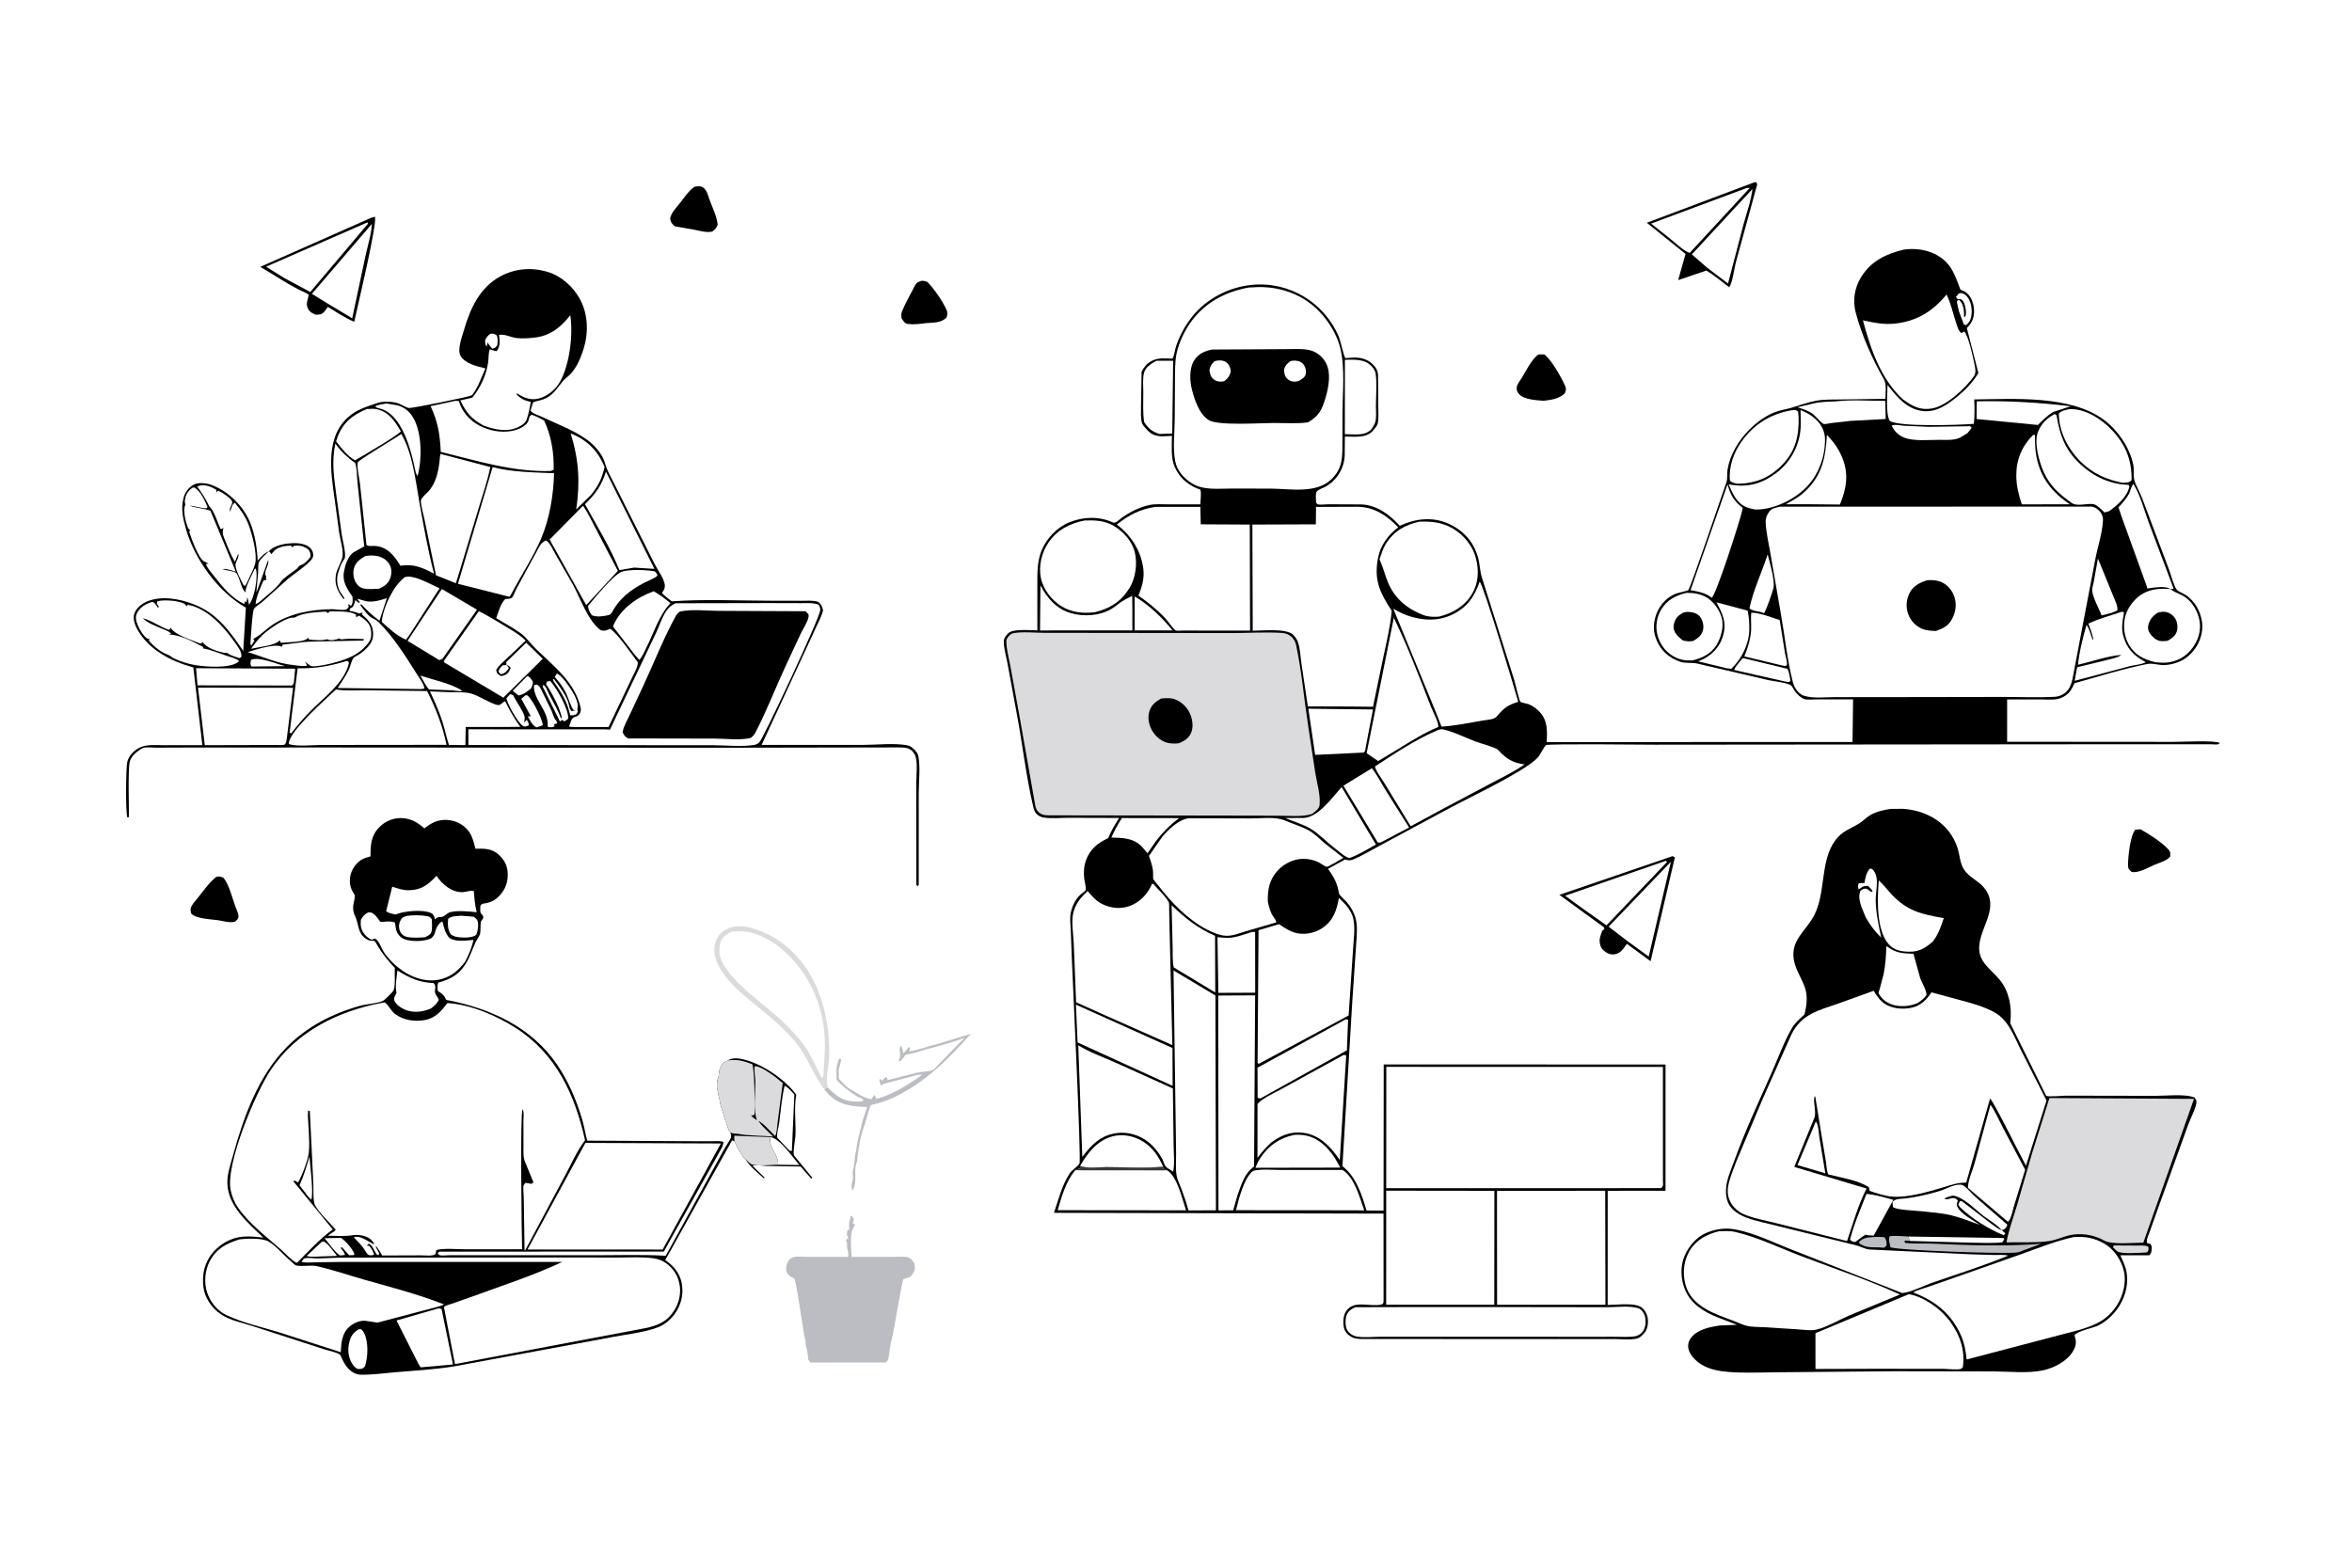 <svg version="1.1" xmlns="http://www.w3.org/2000/svg" style="display: block;" viewBox="0 0 2048 1365" width="1536" height="1024">
<path transform="translate(0,0)" fill="rgb(255,255,255)" d="M -0 -0 L 2048 0 L 2048 1365 L -0 1365 L -0 -0 z"/>
<path transform="translate(0,0)" fill="rgb(0,0,1)" d="M 1859.28 722.5 C 1860.78 722.143 1862.45 722.22 1864 722.156 C 1871.16 726.102 1882.17 733.287 1887.77 739.218 C 1890.19 741.771 1889.73 742.414 1889.68 745.85 C 1886.79 749.454 1880.23 751.273 1875.96 753.014 C 1870.59 755.437 1861.83 760.548 1856 759.169 C 1853.67 756.888 1852.98 756.449 1852.98 752.984 C 1852.98 746.366 1854.86 727.276 1859.28 722.5 z"/>
<path transform="translate(0,0)" fill="rgb(0,0,1)" d="M 801.947 244.5 C 804.062 244.159 805.521 244.682 807.5 245.313 C 813.559 251.659 820.462 261.526 824.129 269.5 C 825.341 272.135 825.032 273.832 824.095 276.5 C 819.217 281.307 812.415 280.708 805.873 281.285 C 801.441 281.992 794.948 282.625 790.5 281.961 C 787.51 281.514 786.557 279.257 785.042 277 C 784.694 274.978 784.661 273.038 785.417 271.1 C 787.81 264.967 791.453 258.679 794.456 252.784 C 795.383 250.965 796.964 247.402 798.5 246.128 C 799.279 245.482 800.985 244.954 801.947 244.5 z"/>
<path transform="translate(0,0)" fill="rgb(0,0,1)" d="M 188.36 763.5 C 191.267 762.922 191.812 763.268 194.5 764.264 C 199.307 769.665 202.275 782 204.809 788.935 C 205.742 791.488 207.765 795.344 207.658 798.062 C 207.572 800.242 206.172 801.075 204.755 802.5 C 200.341 803.789 194.521 802.066 189.998 801.278 C 183.808 800.37 170.675 800.101 166.519 795.5 C 166.176 794.143 165.794 792.597 166.037 791.195 C 166.572 788.113 169.913 784.692 171.832 782.316 C 176.934 776 181.971 768.543 188.36 763.5 z"/>
<path transform="translate(0,0)" fill="rgb(187,189,195)" d="M 721.036 947.03 C 727.339 953.764 733.685 958.814 743.338 959.141 C 746.34 959.243 749.178 959.287 752.098 958.5 C 751.411 957.636 750.967 956.64 749.896 956.306 C 748.321 955.816 747.391 955.347 746 954.49 C 738.945 950.139 734.34 946.385 728.528 940.415 C 728.495 935.808 727.702 929.659 729.51 925.5 L 730.068 923.005 L 731.5 921.51 L 732.49 923 L 732.249 923.81 C 731.746 925.634 731.675 927.352 730.914 929.105 C 729.755 931.777 730.445 936.569 730.505 939.515 C 733.63 942.711 736.615 946.336 740.5 948.51 C 744.967 951.009 753.811 957.347 759.005 957.005 C 759.74 955.725 760.359 954.482 761.5 953.51 C 762.285 954.643 762.647 955.513 763 956.844 C 773.811 954.279 785.702 947.58 794.938 941.394 C 797.392 939.75 801.004 937.756 802.757 935.477 C 799.688 935.941 796.963 936.397 794 937.342 L 769.649 943.698 C 768.705 944.015 768.146 944.782 767.5 945.49 C 766.532 944.205 766.451 943.504 766.062 941.995 L 765.541 940.5 L 766.5 939.51 L 768.51 941.5 L 768.621 940.902 C 769.085 939.521 770.465 938.488 771.5 937.51 C 772.212 938.54 772.635 939.352 773 940.551 L 798.005 934.144 C 801.914 933.169 808.942 933.161 812.075 931.78 C 813.865 930.991 816.909 927.165 818.491 925.574 L 839.806 903.766 C 829.067 907.698 818.1 910.651 807.059 913.6 C 801.167 915.174 795.193 917.401 789.186 918.387 C 788.221 918.546 788.658 918.291 788.132 919.076 C 786.828 921.024 785.199 922.882 783.5 924.49 L 782.526 923 L 783.074 922.091 C 784.924 918.716 781.949 913.061 784.5 910.51 C 785.964 912.453 786.071 914.67 786.49 917 C 787.983 916.161 788.52 915.357 789.53 914 L 791.5 911.51 L 792.49 913 L 791.5 915.51 C 799.859 914.416 807.812 910.988 816.005 909.159 L 845.295 900.236 C 825.784 922.313 806.393 941.79 779.625 955.002 C 774.756 957.406 769.707 959.177 764.507 960.714 C 763.391 961.044 758.885 961.86 758.189 962.503 C 757.699 962.955 756.925 966.008 756.661 966.789 C 754.814 972.278 753.476 978.146 751.49 983.5 C 748.974 990.282 747.985 998.557 746.802 1005.73 C 746.437 1007.94 746.796 1010.44 745.922 1012.45 C 743.287 1018.5 746.226 1028.4 743.49 1034.5 L 742.995 1035.99 L 742.005 1035.99 C 740.964 1032.68 741.687 1030.6 742.51 1027.5 C 743.148 1025.09 741.998 1021.9 742.64 1019.5 C 744.205 1013.64 743.968 1007.44 745.51 1001.5 C 746.035 999.476 745.85 997.706 746.51 995.5 C 747.017 993.806 746.827 992.409 747.51 990.5 C 748.4 988.009 748.678 985.109 749.51 982.5 C 750.373 979.796 750.523 977.231 751.548 974.5 L 755.056 963.98 C 741.524 963.403 730.294 962.593 720.511 951.891 L 717.597 948.318 L 721.036 947.03 z"/>
<path transform="translate(0,0)" fill="rgb(0,0,1)" d="M 604.735 162.5 C 607.865 162.056 609.999 161.411 612.728 163.485 C 615.543 165.624 616.673 170.52 617.835 173.779 C 620.305 180.706 624.234 188.156 624.899 195.5 C 623.741 198.63 622.956 199.213 620.384 201.417 C 615.584 202.842 609.081 200.756 604.19 199.839 L 587.5 196.892 C 584.725 194.229 584.3 193.879 583.5 190.156 C 584.564 184.742 588.928 180.687 592.245 176.472 C 595.967 171.745 599.701 165.885 604.735 162.5 z"/>
<path transform="translate(0,0)" fill="rgb(0,0,1)" d="M 1339.7 308.5 L 1344.5 308.483 C 1350.49 312.153 1359.88 329.186 1362.72 335.634 C 1364.07 338.703 1363.57 339.497 1362.5 342.485 C 1356.91 347.435 1351.34 347.945 1344.14 348.877 C 1338.12 348.416 1326.96 347.951 1322.65 342.975 C 1321 341.065 1320.36 339.565 1320.71 337 C 1321.07 334.395 1323.57 331.304 1324.99 329.046 C 1328.74 323.07 1333.85 312.285 1339.7 308.5 z"/>
<path transform="translate(0,0)" fill="rgb(0,0,1)" d="M 1527.84 158.5 L 1529.51 158.662 L 1530.07 160.5 L 1511.44 228.53 C 1509.91 234.333 1508.83 245.325 1505.7 250.062 C 1499.29 245.206 1492.73 239.51 1485.78 235.492 L 1461.25 243.782 L 1465.45 228.868 L 1467.67 220.989 L 1433.96 193.841 L 1527.84 158.5 z"/>
<path transform="translate(0,0)" fill="rgb(255,255,255)" d="M 1525.94 164.425 C 1524.86 174.381 1520.76 185.603 1518.12 195.346 L 1504.67 246.765 L 1486.72 233.15 L 1473.17 221.395 L 1525.94 164.425 z"/>
<path transform="translate(0,0)" fill="rgb(255,255,255)" d="M 1521.15 163.5 L 1523.61 163.5 L 1471.28 220.113 C 1466.08 218.496 1458.09 210.703 1453.55 207.17 L 1437.69 194.545 L 1521.15 163.5 z"/>
<path transform="translate(0,0)" fill="rgb(0,0,1)" d="M 323.244 189.5 L 326.5 188.597 C 328.535 195.279 311.263 267.027 308.451 280.099 C 300.55 276.798 292.794 271.568 285.473 267.12 L 282.767 270.895 C 280.066 273.97 278.917 273.699 275 273.931 C 272.142 272.762 269.932 271.831 268.362 268.985 C 266.682 265.936 267.073 263.429 267.966 260.198 L 268.688 257.477 L 268.944 256.5 L 266.5 255.054 C 252.861 249.074 239.581 239.745 226.652 232.235 L 323.244 189.5 z"/>
<path transform="translate(0,0)" fill="rgb(255,255,255)" d="M 323.806 194.814 C 323.385 203.888 320.085 214.039 318.189 223 L 306.678 277.057 L 284.842 263.917 L 271.581 255.74 L 323.806 194.814 z"/>
<path transform="translate(0,0)" fill="rgb(255,255,255)" d="M 319.946 193.5 L 320.5 194.576 L 270.159 254.146 L 247.457 241.951 L 231.714 232.093 L 319.946 193.5 z"/>
<path transform="translate(0,0)" fill="rgb(0,0,1)" d="M 1456.26 745.5 C 1457.17 745.707 1457.63 746.009 1458.41 746.5 L 1437.26 836.979 L 1416.58 821.834 C 1413.55 825.938 1411.29 830.27 1405.73 830.988 C 1402.12 831.453 1399.25 830.043 1396.53 827.785 C 1394.06 825.747 1393.12 823.017 1392.9 819.898 C 1392.67 816.636 1394.12 813.274 1395.27 810.286 L 1396.94 809 L 1396.76 807.5 L 1357.83 779.172 L 1456.26 745.5 z"/>
<path transform="translate(0,0)" fill="rgb(255,255,255)" d="M 1454.92 750.366 L 1435.61 832.915 L 1417.5 819.752 L 1400.72 806.89 L 1454.92 750.366 z"/>
<path transform="translate(0,0)" fill="rgb(255,255,255)" d="M 1450.62 749.5 L 1451.55 750.571 L 1398.83 805.731 L 1378.17 791.162 L 1362.83 779.924 L 1450.62 749.5 z"/>
<path transform="translate(0,0)" fill="rgb(219,219,222)" d="M 717.597 948.318 C 707.574 935.06 702.724 919.167 691.787 906.365 C 682.672 895.695 671.87 886.457 660.982 877.654 C 648.084 867.224 634.007 856.221 625.969 841.353 C 622.482 834.904 620.732 827.665 622.968 820.5 C 624.585 815.32 627.646 811.652 632.54 809.167 L 633.669 808.624 C 634.78 808.081 635.767 807.631 636.971 807.307 C 648.275 804.267 663.707 810.384 673.336 816.038 C 709.405 837.216 722.738 879.208 722.057 918.875 C 721.915 927.188 718.623 938.592 720.808 946.302 L 721.036 947.03 L 717.597 948.318 z"/>
<path transform="translate(0,0)" fill="rgb(255,255,255)" d="M 637.084 811.175 C 641.096 811.127 645.248 810.598 649.236 811.103 C 660.312 812.506 673.258 819.781 681.535 827.021 C 703.614 846.332 716.624 874.007 718.098 903.336 C 718.567 912.679 717.868 921.841 717.249 931.15 C 717.098 933.413 717.444 937.283 716 938.865 C 714.68 937.215 713.841 935.384 712.917 933.5 C 709.18 926.078 705.671 917.958 700.833 911.191 C 691.082 897.552 678.834 886.715 666 876.108 C 653.59 865.851 639.797 855.058 630.946 841.403 C 626.623 834.735 625.348 828.656 627.312 820.902 C 628.605 815.8 632.844 813.543 637.084 811.175 z"/>
<path transform="translate(0,0)" fill="rgb(187,189,195)" d="M 740.51 1058.5 C 742.099 1058.94 742.549 1060.2 743.49 1061.5 L 742.49 1066 L 743.5 1065.51 L 744.49 1066.5 L 743.5 1068.42 L 742.936 1069.46 L 742.385 1070.5 C 739.918 1074.91 741.396 1088.94 741.415 1094.51 L 776.566 1094.52 C 780.576 1094.53 786.544 1093.81 790.353 1094.79 C 793.369 1095.57 794.817 1098.05 796.325 1100.5 C 796.458 1102.38 796.918 1105.2 796.066 1106.94 L 795.49 1108 C 792.856 1113.16 791.184 1112.05 786.443 1114 L 784.705 1122.03 L 782.701 1133.03 L 780.701 1144.03 L 778.367 1157.5 C 777.723 1159.38 777.886 1160.83 777.392 1162.5 C 775.718 1168.14 774.714 1175.01 773.903 1180.99 C 773.555 1183.57 773.285 1184.51 771.5 1186.49 L 740.5 1186.49 L 705.5 1186.49 L 703.654 1183.5 C 703.646 1179.48 702.637 1175.33 701.67 1171.5 C 701.215 1169.7 701.717 1167.88 701.091 1165.97 C 699.889 1162.3 699.65 1158.07 698.953 1154.25 C 696.75 1142.17 695.541 1129.65 692.8 1117.72 C 692.646 1117.05 692.313 1114.53 692.005 1113.99 C 691.119 1112.46 687.302 1111.87 685.832 1109.12 L 685.51 1108.5 C 684.995 1107.55 684.908 1107.61 684.683 1106.5 C 684.026 1103.25 685.29 1099.1 687.5 1096.64 C 688.247 1095.81 689.824 1095.01 690.902 1094.73 C 694.439 1093.82 700.063 1094.53 703.866 1094.52 L 738.5 1094.51 C 738.561 1092.57 738.86 1090.3 738.094 1088.5 C 737.053 1086.05 738.158 1083.38 737.005 1080.94 L 736.52 1080 L 737.5 1078.51 L 738.49 1079.5 C 738.506 1077.48 738.615 1077.16 737.51 1075.5 C 737.51 1073.27 737.246 1072.4 738.5 1070.51 L 739.49 1071.5 C 739.471 1068.82 738.948 1064.84 740.05 1062.42 C 740.694 1061.01 740.587 1060.03 740.51 1058.5 z"/>
<path transform="translate(0,0)" fill="rgb(0,0,1)" d="M 639.638 993.932 L 637.5 992.92 L 579.247 1097.29 L 580.282 1097.99 C 586.923 1102.59 592.131 1109.36 593.63 1117.45 C 595.409 1127.05 593.12 1136.45 587.426 1144.26 C 583.798 1149.23 578.833 1153.52 573.025 1155.74 C 559.948 1160.74 543.529 1162.13 529.726 1164.96 L 393.36 1190.21 C 377.254 1192.59 360.723 1193.58 344.496 1194.93 C 334.595 1195.75 323.385 1197.39 313.5 1197.05 C 310.78 1196.96 308.071 1195.71 305.913 1194.11 C 302.249 1191.41 300.406 1188.3 298.347 1184.32 C 297.889 1183.44 296.622 1180.1 295.972 1179.61 C 293.087 1177.44 284.882 1175.9 281.185 1174.6 L 220.263 1154.84 C 210.995 1151.81 200.28 1149.89 192.158 1144.36 C 184.614 1139.21 178.303 1130.23 177.136 1121 C 175.749 1110.03 177.881 1099.71 185.041 1091.12 C 191.75 1083.06 201.226 1077.67 211.759 1076.84 C 217.638 1076.37 223.448 1077.01 229.275 1077.73 C 215.793 1064.57 198.42 1050.54 197.958 1030.08 C 197.779 1022.14 200.892 1013.35 202.99 1005.72 C 212.132 972.442 224.973 936.847 249.622 911.829 C 267.243 893.945 289.52 882.479 313.603 875.779 C 319.233 874.212 328.699 873.845 333.483 871.479 C 335.014 870.722 342.227 863.678 342.747 862.215 C 344.407 857.539 343.504 847.983 343.755 842.765 C 337.663 836.381 333.231 830.814 328.657 823.281 C 327.751 821.789 326.934 819.311 325 819.11 L 323.844 819.179 C 320.825 819.243 317.866 817.219 315.86 815.084 C 311.729 810.69 311.986 803.461 309.331 798.094 C 307.755 794.909 307.258 792.051 307.572 788.5 C 307.794 785.987 309.813 780.456 308.536 778.674 C 304.98 773.711 303.947 768.701 305.043 762.672 C 305.999 757.41 309.974 751.459 314.592 748.701 C 317.081 747.214 319.854 746.408 322.635 745.672 C 322.596 735.737 322.97 727.599 330.436 720.094 C 335.388 715.116 342.439 712.048 349.5 712.319 C 357.845 712.639 363.369 715.918 369.5 721.26 L 370.457 720.568 L 372.956 718.788 C 378.443 714.858 384.825 713.149 391.566 714.167 C 398.552 715.221 404.533 718.674 408.6 724.5 C 411.555 728.732 412.729 734.063 413.979 738.987 C 421.776 738.877 428.384 738.655 434.447 744.371 C 439.596 749.226 441.99 754.133 442.117 761.21 C 442.25 768.557 439.851 774.817 434.729 780.118 C 430.234 784.77 426.284 786.077 420 787.013 L 418.304 788.5 C 418.321 790.103 417.981 793.024 418.367 794.5 C 418.656 795.606 420.552 796.91 420.785 798 C 421.179 799.84 419.657 800.661 419.022 802 C 418.009 804.136 418.674 809.814 418.143 812.493 C 417.547 815.496 415.325 817.774 414.074 820.5 C 409.676 830.086 407.993 838.103 400.169 845.957 C 395.085 851.059 388.348 853.821 381.5 855.608 C 380.828 858.212 380.968 860.272 381.225 862.934 L 381.947 863.37 C 385.446 865.52 386.881 866.873 388.5 870.652 C 426.508 877.834 462.703 894.099 485.129 927.099 C 494.995 941.616 501.808 957.741 506.842 974.5 C 508.691 980.654 509.629 987.048 511.355 993.248 L 596.348 993.709 L 620.446 993.731 C 623.471 993.736 627.344 993.222 630.082 994.5 L 628.85 998.846 L 578.029 1089.85 L 382.5 1089.92 L 381.067 1091.5 C 381.711 1092.01 382.224 1092.76 383 1093.04 C 384.597 1093.62 389.243 1093.04 391.087 1093.04 L 415.488 1093.04 L 520.094 1093.04 C 539.894 1093.05 559.959 1092.35 579.709 1093.51 L 630.582 1000.62 L 635.5 992.603 C 637.103 989.71 636.88 989.243 636.007 986.213 C 635.103 984.813 634.156 983.516 633.717 981.89 L 633.51 981 C 630.966 974.835 629.705 968.675 627.51 962.5 C 626.84 960.615 627.026 959.124 626.51 957.5 C 625.523 954.393 625.499 951.638 624.59 948.5 C 624.036 946.588 624.215 941.211 625.041 939.419 C 626.251 936.793 625.767 933.092 627.033 930.005 C 628.696 925.953 629.846 925.072 633.843 923.384 C 636.499 921.443 640.511 921.305 643.69 921.776 C 661.02 924.34 683.309 939.292 693.42 953.329 L 693.228 954.12 C 691.242 964.927 693.24 978.14 692.592 989.337 C 692.39 992.824 690.339 1002.91 691.342 1005.83 C 691.558 1006.46 692.723 1007.71 693.124 1008.25 L 707.274 1025.5 L 706.5 1026.44 L 697.114 1015.77 L 667.141 1015.29 C 664.023 1015.15 658.076 1014.03 655.288 1015.23 L 665.886 1025.5 L 665 1025.97 C 659.812 1021.26 652.658 1015.53 649.199 1009.49 C 647.428 1008.12 646.767 1006.74 645.51 1005 C 643.052 1001.59 641.319 997.786 639.638 993.932 z"/>
<path transform="translate(0,0)" fill="rgb(255,255,255)" d="M 269.461 1007.04 C 269.961 1013.84 273.252 1039.96 271 1044.64 L 268.744 1042.49 L 260.814 1032.1 C 264.536 1023.91 266.971 1015.66 269.461 1007.04 z"/>
<path transform="translate(0,0)" fill="rgb(255,255,255)" d="M 280.016 1081.5 L 281.555 1081.05 C 285.316 1082.07 290.711 1090.4 293.433 1093.63 L 281.071 1094.03 C 276.954 1094.06 270.822 1094.88 267.004 1093.65 L 280.016 1081.5 z"/>
<path transform="translate(0,0)" fill="rgb(255,255,255)" d="M 282.666 1078.2 L 297.102 1077.97 C 301.395 1081.13 306.571 1087.06 308.642 1092 L 308 1092.96 L 304 1093.04 L 302.265 1091.11 L 297.783 1086.14 L 296.546 1086.5 C 298.258 1088.58 299.511 1090.27 300.5 1092.79 L 296.5 1093.23 C 293.678 1093.1 284.892 1080.9 282.666 1078.2 z"/>
<path transform="translate(0,0)" fill="rgb(255,255,255)" d="M 670.579 990.136 C 677.901 990.897 687.028 1003.38 691.586 1008.97 L 695.934 1014.49 L 677.468 1014.2 C 678.115 1007.53 673.196 1003.14 671.215 997.217 C 670.493 995.06 670.59 992.394 670.579 990.136 z"/>
<path transform="translate(0,0)" fill="rgb(255,255,255)" d="M 401.693 797.362 L 412.5 798.219 C 413.646 799.2 414.993 800.022 415.615 801.418 C 417.037 804.608 416.09 810.804 414.783 813.873 C 412.258 815.955 409.413 815.976 406.282 816.36 C 401.611 816.324 396.337 816.552 392.5 813.555 C 389.681 809.269 389.836 804.918 390.206 800.018 C 393.039 797.475 398.022 797.726 401.693 797.362 z"/>
<path transform="translate(0,0)" fill="rgb(255,255,255)" d="M 312.416 1157.5 L 314.39 1157.42 C 315.432 1158.33 316.223 1159.27 316.878 1160.5 C 321.022 1168.3 320.48 1181.72 317.73 1189.94 C 315.218 1192.33 315.016 1192.07 311.5 1192.12 C 309.323 1191.15 307.849 1189.4 306.583 1187.4 C 303.086 1181.89 302.625 1174.91 304.167 1168.69 C 305.46 1163.48 307.751 1160.21 312.416 1157.5 z"/>
<path transform="translate(0,0)" fill="rgb(255,255,255)" d="M 354.089 797.5 C 359.19 796.78 366.454 796.723 371.511 797.659 C 374.12 798.142 374.404 798.214 376.02 800.5 C 376.052 803.617 376.583 808.753 375.586 811.662 C 374.779 814.019 372.288 814.877 370.259 816.049 C 365.379 816.496 359.45 816.774 354.648 815.928 C 352.465 815.543 349.961 813.942 348.853 812 C 347.202 809.107 346.985 805.323 348.344 802.24 C 349.789 798.959 350.95 798.59 354.089 797.5 z"/>
<path transform="translate(0,0)" fill="rgb(255,255,255)" d="M 683.202 945.5 C 685.699 946.159 689.692 951.046 691.696 953.013 L 689.5 1002.23 L 687.5 1002.01 L 676.734 990.662 C 676.262 986.458 677.959 981.728 678.5 977.524 C 679.852 967.017 680.735 955.744 683.202 945.5 z"/>
<path transform="translate(0,0)" fill="rgb(219,219,222)" d="M 639.638 993.932 C 639.334 992.082 639.148 990.812 639.5 988.938 L 670.579 990.136 C 670.59 992.394 670.493 995.06 671.215 997.217 C 673.196 1003.14 678.115 1007.53 677.468 1014.2 C 671.173 1014.26 660.359 1015.7 654.5 1013.92 C 653.259 1013.55 650.357 1010.46 649.199 1009.49 C 647.428 1008.12 646.767 1006.74 645.51 1005 C 643.052 1001.59 641.319 997.786 639.638 993.932 z"/>
<path transform="translate(0,0)" fill="rgb(255,255,255)" d="M 346.073 845.055 C 356.533 851.568 364.932 855.506 377.5 855.994 C 380.611 859.067 377.86 861.541 379.016 865 C 379.626 866.828 381.38 868.45 382.073 870.5 C 380.561 874.079 378.212 875.814 375.269 878.139 C 368.855 880.948 361.272 882.059 354.5 879.849 C 350.622 878.584 345.237 875.433 343.489 871.554 C 342.406 869.151 344.242 866.724 345.268 864.5 C 343.882 858.739 345.41 850.95 346.073 845.055 z"/>
<path transform="translate(0,0)" fill="rgb(255,255,255)" d="M 381.061 1139.5 C 382.615 1139.24 382.991 1139.39 384.5 1139.9 L 394.426 1188.17 L 366.244 1190.7 L 364.384 1187.71 L 345.259 1149.88 L 381.061 1139.5 z"/>
<path transform="translate(0,0)" fill="rgb(255,255,255)" d="M 380.166 762.55 C 384.896 770.141 393.932 777.509 403.5 776.784 C 406.018 776.593 410.411 774.962 412.569 775.939 C 413.108 781.782 413.412 787.781 414.92 793.467 L 415.163 794.323 C 408.496 793.679 398.829 792.602 392.258 794.208 C 388.332 795.168 387.245 798.894 382.686 798.58 C 380.739 798.446 380.175 799.375 378.656 800.5 C 378.287 797.894 377.907 797.495 376.344 795.5 L 375.117 794.909 C 368.222 791.842 352.585 793.171 345.749 795.821 L 344.5 796.315 C 341.58 795.665 338.681 795.284 336.212 793.5 L 341.553 772.053 C 346.25 773.585 350.87 775.26 355.873 775.163 C 367.297 774.942 372.524 770.438 380.166 762.55 z"/>
<path transform="translate(0,0)" fill="rgb(255,255,255)" d="M 320.533 794.5 L 323.259 794.592 C 326.829 796.065 328.82 799.485 331.007 802.5 C 331.915 802.676 332.751 802.788 333.679 802.694 C 337.624 802.295 340.121 801.968 343.987 803.285 C 344.436 806.247 344.377 808.977 345.7 811.774 C 347.023 814.568 349.547 816.918 352.474 817.921 C 358.654 820.04 369.653 819.948 375.5 816.965 C 377.15 815.425 378.216 814.347 378.742 812.096 C 379.691 808.035 381.176 805.281 384.299 802.5 L 385.5 803.006 C 386.483 808.057 387.884 812.76 391.265 816.722 C 397.289 820.449 405.437 818.92 412.222 818.428 C 410.935 825.07 408.148 831.349 405.038 837.32 C 399.686 844.461 393.987 849.63 385.327 852.274 C 365.975 858.184 345.214 844.964 334.508 829.433 C 332.108 825.952 330.112 819.066 326.5 817.158 L 323.5 818.285 C 321.153 817.009 319.377 815.835 317.655 813.768 C 314.275 809.714 313.758 806.019 314.204 801 C 315.992 797.815 317.296 796.238 320.533 794.5 z"/>
<path transform="translate(0,0)" fill="rgb(219,219,222)" d="M 633.843 923.384 C 642.259 922.239 647.132 923.753 654.923 926.599 C 657.012 928.918 657.29 964.754 657.055 970.5 C 655.61 971.334 655.656 971.429 654.039 971.101 C 654.965 972.976 657.478 974.31 659.164 975.544 C 655.714 966.65 657.902 950.938 657.688 941.325 C 657.589 936.874 656.579 933.022 657.018 928.5 C 661.62 927.732 671.358 935.115 675.361 937.993 L 681.557 943.118 L 677.036 977.878 C 676.631 980.826 676.535 986.916 674.904 989.235 C 670.628 985.056 665.46 978.781 660.31 975.923 L 660.648 976.436 C 664.014 981.333 669.107 985.553 673.346 989.718 C 663.483 988.823 652.661 989.127 643.055 987.389 C 640.585 986.942 638.346 987.309 636.007 986.213 C 635.103 984.813 634.156 983.516 633.717 981.89 L 633.51 981 C 630.966 974.835 629.705 968.675 627.51 962.5 C 626.84 960.615 627.026 959.124 626.51 957.5 C 625.523 954.393 625.499 951.638 624.59 948.5 C 624.036 946.588 624.215 941.211 625.041 939.419 C 626.251 936.793 625.767 933.092 627.033 930.005 C 628.696 925.953 629.846 925.072 633.843 923.384 z"/>
<path transform="translate(0,0)" fill="rgb(255,255,255)" d="M 208.748 1079.18 C 214.939 1078.48 227.941 1077.97 233.396 1080.88 C 240.15 1084.48 247.269 1093.28 253.359 1098.37 C 254.167 1099.04 256.816 1101.72 257.703 1101.93 C 263.382 1103.23 270.266 1101.26 276.264 1102.64 C 289.959 1105.77 303.511 1110.45 317.033 1114.28 C 340.2 1120.85 364.326 1127.06 386.707 1135.9 C 382.528 1138 376.676 1138.93 372.133 1140.28 L 328.689 1151.73 L 318.13 1150.14 C 313.298 1149.71 308.04 1152.07 304.465 1155.11 C 297.701 1160.87 297.134 1169.24 296.7 1177.5 L 244.12 1160.54 C 228.914 1155.76 211.284 1151.99 197 1145.09 C 189.024 1141.23 183.023 1133.7 180.311 1125.35 C 177.539 1116.82 178.417 1106.37 182.533 1098.44 C 188.362 1087.2 197.223 1082.69 208.748 1079.18 z"/>
<path transform="translate(0,0)" fill="rgb(255,255,255)" d="M 509.75 995.221 L 627.681 995.711 L 576.997 1088.09 L 459.352 1088.04 L 509.75 995.221 z"/>
<path transform="translate(0,0)" fill="rgb(255,255,255)" d="M 295.493 1095.15 L 483.633 1094.99 L 538.027 1095.04 C 547.98 1095.05 558.701 1094.31 568.57 1095.66 C 574.704 1096.49 579.086 1098.67 583.494 1102.99 C 587.448 1106.87 590.024 1111.1 591.252 1116.5 L 591.501 1117.47 C 593.319 1125.11 591.476 1134.16 587.335 1140.75 C 580.913 1150.96 573.102 1154.14 561.773 1156.58 L 396.18 1187.85 L 386.549 1138.18 C 388.152 1136.65 391.065 1136.09 393.137 1135.38 L 410.176 1129.4 C 436.615 1119.68 464.206 1110.87 489.657 1098.85 L 296.643 1098.89 L 274.241 1099.2 C 270.49 1099.25 266.118 1099.77 262.5 1098.78 L 264.5 1096.04 C 268.163 1094.67 273.046 1095.89 277 1095.84 L 295.493 1095.15 z"/>
<path transform="translate(0,0)" fill="rgb(255,255,255)" d="M 332.697 873.206 L 335 872.854 C 338.631 875.462 340.165 879.982 343.934 882.852 C 351.151 888.346 360.487 889.728 369.311 888.325 C 378.786 886.818 384.142 880.732 389.529 873.399 C 409.741 874.659 431.875 884.158 448.688 894.852 C 484.325 917.52 500.51 953.084 509.431 992.898 C 502.367 1002.01 497.194 1014.21 491.628 1024.4 L 457.155 1089 L 456.755 1088.36 L 456.047 1042.61 C 456.038 1040.19 455.229 1033.74 456.012 1032 C 456.352 1031.24 457.004 1030.67 457.5 1030 L 463 1030.87 L 464.48 1029.5 L 457.275 1011.98 C 455.372 1007.56 455.844 1003.23 455.819 998.503 L 455.778 976.207 C 455.78 973.477 456.537 968.263 455 965.977 C 452.841 968.281 454.263 1075.58 454.594 1087.81 L 405.02 1087.85 C 397.325 1087.87 387.364 1086.72 379.942 1088.5 L 379.273 1092 C 376.878 1094.09 370.07 1093.14 366.598 1093.15 L 332.787 1093.27 C 331.323 1090.45 329.779 1088 327.814 1085.5 L 327.007 1085.5 L 330.242 1091.5 L 329.5 1093.09 L 327.782 1092.11 L 324.066 1085.55 C 323.13 1084.16 322.514 1083.71 321 1083 L 319.367 1084.74 L 321.5 1084.76 C 323.545 1087.23 324.674 1089.52 325.835 1092.5 C 325.008 1092.75 323.896 1093.18 323 1093.19 C 322.431 1093.2 320.923 1092.81 320.5 1092.54 C 319.334 1091.8 317.223 1087.74 316.254 1086.45 C 313.837 1083.24 310.771 1080.52 308.11 1077.5 L 308.815 1077.2 C 314.295 1075.77 321.106 1081.52 325.851 1083.67 C 325.529 1081.72 323.279 1079.54 321.651 1078.38 C 317.908 1075.7 311.248 1074.89 306.85 1075.62 C 299.964 1076.76 292.372 1076.11 285.384 1076.04 L 291.625 1071.8 C 291.813 1071.41 292.194 1071.07 292.19 1070.64 C 292.189 1070.49 290.582 1068.83 290.321 1068.54 C 285.373 1062.94 278.031 1056.09 274.428 1049.72 C 272.319 1045.99 273.094 1035.17 272.832 1030.5 L 269.775 967.5 L 268.284 967.128 C 267.702 972.159 268.558 977.432 268.746 982.5 C 268.991 989.135 269.656 996.647 268.945 1003.23 C 268.161 1010.49 263.008 1023.56 259.5 1029.78 L 257 1028.07 L 255.303 1028.5 L 289.762 1070.62 C 278.489 1078.64 268.461 1089.86 258.637 1099.64 C 258.025 1099.49 257.891 1099.49 257.264 1099.12 C 253.053 1096.67 248.534 1091.5 244.81 1088.22 C 232.138 1077.03 216.841 1065.46 207.192 1051.5 C 204.035 1046.93 201.94 1041.72 200.83 1036.29 C 196.24 1013.85 222.648 950.915 236.207 930.968 C 258.591 898.036 294.346 880.438 332.697 873.206 z"/>
<path transform="translate(0,0)" fill="rgb(0,0,1)" d="M 234.07 480.064 C 237.216 475.996 245.059 473.832 250 473.274 C 256.026 472.593 264.058 472.312 269.161 476.241 C 271.313 477.899 272.558 480.119 272.739 482.819 C 272.882 484.976 271.952 486.367 270.5 487.972 C 265.154 493.885 256.937 498.885 250.727 503.997 L 228.722 523.793 C 226.671 525.621 222.648 527.944 221.199 529.984 C 219.602 532.231 218.315 556.894 218.026 561 L 218.897 561.872 L 221.5 557.989 C 220.885 556.653 221.242 557.219 220.5 556.249 L 221.467 555.758 C 227.238 552.724 232.248 547.186 237.857 543.587 C 253.159 533.769 270.991 530.738 288.894 530.393 C 291.728 530.339 294.479 531.018 297.292 530.999 C 300.695 530.976 301.568 531.315 303.62 528.5 L 303.193 526.017 C 304.09 526.464 304.781 526.919 305.589 527.5 C 307.631 524.767 307.019 522.768 306.943 519.5 C 302.249 512.771 297.961 506.56 299.467 497.932 C 300.454 492.278 302.843 484.364 307.711 480.954 L 317.149 475.66 L 311.298 420.189 C 310.716 414.964 310.96 408.098 309.35 403.189 C 302.315 398.12 297.149 393.216 292.017 386.203 C 288.655 401.878 290.757 415.26 292.825 430.888 L 297.578 465.5 C 298.489 471.24 300.964 479.808 300.395 485.386 C 300.319 486.123 298.571 488.498 298.147 489.256 C 296.607 492.011 295.744 494.516 294.824 497.5 L 294.505 498.441 C 292.816 503.711 293.406 510.25 296.079 515.053 L 300.061 521 L 299.048 521.5 C 294.151 515.003 291.229 509.251 292.395 500.96 C 293.221 495.086 297.693 489.198 298.3 484.026 C 298.946 478.528 296.289 469.734 295.376 463.962 L 291.5 435.344 C 287.861 410.334 282.573 377.953 306.281 360.629 C 312.862 355.819 321.527 353.149 329.208 350.66 C 334.096 349.075 342.637 349.473 347.395 351.371 C 350.04 352.425 353.146 354.474 355.819 355.136 C 358.288 355.749 408.937 345.309 410.561 344.218 C 412.314 343.04 415.323 337.317 416.384 335.361 L 422.686 320.675 C 415.496 318.924 405.089 316.652 401.049 309.78 C 397.975 304.551 402.269 293.207 403.877 287.655 C 409.322 268.854 417.583 250.422 435.529 240.608 C 448.32 233.614 462.9 232.448 476.784 236.628 C 488.927 240.284 499.332 249.686 505.231 260.816 C 512.215 273.994 512.491 290.004 508.057 304.023 C 505.656 311.611 502.345 319.59 496.85 325.5 C 494.774 327.732 492.126 329.347 490.174 331.693 C 485.512 337.299 482.243 343.206 475.438 346.648 C 471.853 348.461 467.99 348.804 464.244 350.149 L 461.911 357.5 C 464.259 360.391 469.773 361.775 473.118 363.397 C 486.896 370.078 504.184 376.097 515.575 386.426 C 519.023 389.551 522.266 393.54 524.5 397.631 C 526.756 401.762 527.425 406.387 529.502 410.53 L 570.048 491.091 C 572.566 496.041 579.466 505.351 578.891 510.69 C 578.639 513.038 577.689 514.419 576.326 516.276 C 578.92 519.01 581.993 521.231 584.955 523.549 C 613.351 521.478 642.815 522.989 671.317 523.011 L 697.996 523.058 C 702.74 523.073 707.983 522.486 712.5 524.028 C 715.514 526.948 715.773 527.4 716.658 531.5 C 715.042 537.94 711.437 543.938 708.798 550.02 L 680.938 610.311 L 663.182 648.612 L 751.771 648.59 C 763.588 648.559 778.462 646.803 790 648.931 C 792.599 649.411 794.534 650.99 796.339 652.853 C 797.794 654.355 799.207 656.037 799.623 658.145 C 801.548 667.896 799.978 680.942 799.993 691 L 799.988 770.5 L 799 771.618 C 798.291 770.898 797.9 770.865 797.9 769.814 L 797.811 682.867 C 797.792 676.326 799.388 662.759 796.67 657.283 C 793.353 650.602 788.114 650.829 781.717 650.779 L 623.626 651.065 L 276.709 650.838 L 161.123 650.898 L 135.743 650.991 C 132.844 651.009 127.755 650.377 125.094 651.063 C 123.179 651.556 118.832 654.831 117.373 656.272 C 115.499 658.123 113.773 660.444 113.034 663 C 111.117 669.636 112.655 711.017 112.131 711.5 C 111.835 711.772 111.377 711.775 111 711.912 C 109.164 708.794 109.608 667.853 110.844 663.278 C 112.297 657.895 116.236 653.812 121.061 651.217 C 127.354 647.832 135.522 648.868 142.51 648.835 L 176.203 648.791 L 168.332 581.107 C 149.313 575.894 129.801 566.104 119.712 548.213 C 117.578 544.428 115.494 538.881 116.913 534.499 C 118.378 529.972 122.669 526.098 126.928 524.149 C 139.893 518.216 155.863 521.162 168.636 526.086 C 188.992 533.932 199.959 549.376 211.794 566.737 L 214.084 529.03 C 190.047 515.547 169.315 486.814 161.877 460.406 C 159.444 451.765 157.327 442.866 159.732 433.956 L 160.03 432.8 C 161.317 428.176 164.716 423.951 169 421.769 C 172.915 419.774 179.868 420.574 183.887 422.068 C 198.915 427.656 211.73 440.254 217.85 455 C 222.03 465.072 223.817 477.16 224.362 488.016 C 227.22 485.074 230.093 481.414 234.07 480.064 z"/>
<path transform="translate(0,0)" fill="rgb(255,255,255)" d="M 436 586.955 L 434.178 585 C 434.355 582.4 435.84 581.176 437.546 579.334 L 441.046 578.99 L 443.118 581.5 C 441.777 583.926 439.733 586.254 436.893 586.872 L 436 586.955 z"/>
<path transform="translate(0,0)" fill="rgb(255,255,255)" d="M 427.043 290.5 C 429.842 290.342 430.119 290.401 432.5 291.877 C 433.729 294.714 433.259 297.494 433.048 300.5 C 431.291 302.627 431.347 302.913 428.5 303.449 L 427.269 301.89 C 426.216 300.79 425.423 299.375 424.576 298.109 L 423.743 301.707 C 422.424 299.85 422.561 298.736 422.354 296.5 C 423.47 293.583 424.491 292.298 427.043 290.5 z"/>
<path transform="translate(0,0)" fill="rgb(255,255,255)" d="M 218.583 574.5 C 225.37 571.48 240.761 577.94 248 580.012 L 218.982 580.312 C 217.551 577.925 218.123 577.175 218.583 574.5 z"/>
<path transform="translate(0,0)" fill="rgb(255,255,255)" d="M 459.184 588.5 C 460.707 588.91 462.554 591.17 463.438 592.563 C 464.828 594.754 463.284 597.158 462.5 599.295 C 459.531 601.82 455.516 604.969 451.549 605.5 L 446.372 601.457 L 459.184 588.5 z"/>
<path transform="translate(0,0)" fill="rgb(255,255,255)" d="M 366.066 588.251 C 377.378 592.009 392.736 595.03 402.667 601.5 C 400.279 602.224 396.432 601.244 393.895 601.072 L 373.477 600.272 C 370.553 596.731 368.373 592.233 366.066 588.251 z"/>
<path transform="translate(0,0)" fill="rgb(255,255,255)" d="M 444.058 604.5 C 445.377 604.443 445.833 604.903 446.98 605.5 C 449.497 611.042 455.308 618.441 456.798 624 C 457.075 625.032 456.472 627.906 456.5 629.148 L 458.5 626.698 C 460.194 628.652 460.148 629.1 460.5 631.562 C 458.552 632.288 457.168 633.2 455.179 631.908 C 450.724 629.014 442.137 613.362 440.922 608 L 444.058 604.5 z"/>
<path transform="translate(0,0)" fill="rgb(255,255,255)" d="M 457.31 605.5 L 458.903 605.268 L 459.694 605.902 C 463.677 609.291 472.388 626.125 472.656 631.5 L 467.5 633.268 L 466.824 633.106 C 463.594 631.816 461.051 626.468 459.561 623.5 C 460.859 623.829 460.865 624.053 462.164 623.5 L 453.931 608.5 L 457.31 605.5 z"/>
<path transform="translate(0,0)" fill="rgb(255,255,255)" d="M 465.03 596.5 L 467.533 596.069 C 470.123 597.311 471.061 600.173 472.331 602.624 L 480.334 619.025 C 481.35 621.332 482.242 625.127 483.928 626.937 C 484.836 627.912 484.796 628.642 485.114 629.953 L 482.5 630.523 L 482.81 632.443 C 480.436 633.36 479.518 633.417 477.024 632.911 L 476.894 631.5 C 477.658 618.582 463.732 608.442 465.03 596.5 z"/>
<path transform="translate(0,0)" fill="rgb(255,255,255)" d="M 484.839 586.5 C 488.938 587.471 496.015 598.353 498.285 601.951 C 500.35 605.223 504.115 612.627 502.938 616.503 C 502.493 617.967 502.769 618.069 503.238 619.5 L 501.865 621.814 C 499.519 622.828 499.135 623.072 496.5 622.683 L 495.233 618 C 492.885 609.213 487.407 600.873 482.243 593.5 L 481.358 591.201 L 482.5 591.464 C 487.052 597.555 494.214 606.703 495.489 614.258 C 495.858 616.443 496.159 617.326 497.5 619.096 L 501.5 618.607 C 500.833 618.475 500.044 618.617 499.5 618.21 C 497.653 616.827 494.053 605.608 492.691 603.002 C 490.27 598.369 487.431 594.326 483.909 590.466 L 483.021 589.5 L 484.839 586.5 z"/>
<path transform="translate(0,0)" fill="rgb(255,255,255)" d="M 476.212 593.5 L 479.011 592.865 L 479.937 593.895 C 485.184 600.057 495.421 617.932 494.742 625.878 L 491.5 628.124 L 489.5 626.804 L 487.5 628.149 L 474.984 602.662 L 472.5 597.78 L 473 596.32 C 475.785 597.901 476.432 601.175 477.861 604 C 481.452 611.099 485.518 617.434 488.242 625 L 489.343 625.5 C 487.77 616.826 480.933 603.954 475.984 596.445 L 475.5 595.731 L 476.212 593.5 z"/>
<path transform="translate(0,0)" fill="rgb(255,255,255)" d="M 336.207 351.243 L 345.742 352.751 C 352.078 354.397 356.683 358.193 359.934 363.835 C 367.488 376.942 367.599 400.092 363.577 414.5 L 362.098 411.784 C 359.196 397.942 355.534 382.119 347.981 370.015 C 343.808 363.325 338.049 357.123 330.062 355.437 C 328.467 355.1 327.775 354.742 326.5 353.728 C 329.542 352.123 332.852 351.791 336.207 351.243 z"/>
<path transform="translate(0,0)" fill="rgb(255,255,255)" d="M 317.962 484.168 C 321.256 483.557 324.687 483.411 328 484.012 C 332.561 484.84 336.621 487.199 339.056 491.239 C 341.251 494.88 341.194 499.237 339.839 503.204 C 338.107 508.277 334.634 510.409 330.164 512.546 C 325.696 512.717 321.621 513.259 317.164 512.454 C 313.836 511.853 311.497 509.942 309.764 507.037 C 307.745 503.655 307.178 498.651 308.177 494.831 C 309.552 489.569 313.613 486.779 317.962 484.168 z"/>
<path transform="translate(0,0)" fill="rgb(255,255,255)" d="M 496.923 377.265 L 497.468 377.482 C 511.649 383.375 520.747 392.574 526.427 406.609 C 524.013 416.702 521.312 422.512 514.764 430.67 L 501.734 443.45 C 505.245 419.651 504.06 400.307 496.923 377.265 z"/>
<path transform="translate(0,0)" fill="rgb(255,255,255)" d="M 551.073 496.316 C 557.013 496.093 563.865 496.356 569.725 497.379 C 570.895 497.583 571.763 499.512 572.446 500.5 L 572.254 501.302 C 571.949 502.581 562.931 506.334 560.9 507.401 C 548.426 513.953 539.157 521.196 532.5 533.753 L 530.633 535.393 C 526.029 536.478 519.774 537.563 515.334 535.668 C 513.628 532.922 512.071 530.852 512.037 527.5 C 517.853 520.602 533.656 501.058 541.111 497.902 C 543.951 496.7 547.998 496.634 551.073 496.316 z"/>
<path transform="translate(0,0)" fill="rgb(255,255,255)" d="M 234.07 480.064 C 235.423 480.739 235.462 481.238 236.216 482.5 L 239.13 479.158 C 242.406 476.021 249.121 475.009 253.5 475.07 L 254.352 476.5 L 256.106 475.199 C 261.384 474.603 264.408 475.444 268.677 478.5 C 270.194 481.389 270.654 481.826 270.204 485 C 268.315 487.855 265.05 491.012 261.723 492.091 C 260.066 492.629 259.863 493.996 258.389 495.205 C 254.366 498.503 247.185 502.711 244.431 506.683 C 240.21 512.773 231.589 518.912 226 524.051 C 224.851 525.068 223.958 525.407 222.5 525.859 C 223.244 519.368 226.748 511.463 229.426 505.5 L 232.5 504.53 L 231.5 504.054 L 231.797 501.916 C 228.821 497.734 234.812 492.314 233.5 487.612 L 223.207 516.081 L 224.744 498.802 C 224.917 496.319 224.604 492.056 225.339 489.79 C 226.288 486.865 231.853 482.246 234.07 480.064 z"/>
<path transform="translate(0,0)" fill="rgb(255,255,255)" d="M 170.708 581.789 L 257.031 582.214 L 255.852 594.5 L 254.5 596.874 L 171.983 596.717 L 170.708 581.789 z"/>
<path transform="translate(0,0)" fill="rgb(255,255,255)" d="M 301.643 575.5 L 303.061 575.75 L 303.88 577 C 300.486 593.686 282.508 606.995 271.052 618.399 C 264.767 624.654 259.022 631.442 253.663 638.5 L 252.178 637.953 L 259.169 581.845 C 274.224 582.192 287.292 580.046 301.643 575.5 z"/>
<path transform="translate(0,0)" fill="rgb(255,255,255)" d="M 569.27 514.752 C 574.466 517.94 579.19 521.104 583.752 525.196 C 573.789 535.581 569.079 551.711 562.49 564.541 C 560.852 567.731 559.258 572.196 556.597 574.564 L 552.714 570.013 L 533.829 545.57 L 534.295 544.142 C 540.548 529.777 555.078 519.805 569.27 514.752 z"/>
<path transform="translate(0,0)" fill="rgb(255,255,255)" d="M 319.446 356.052 C 322.473 355.855 325.778 355.59 328.738 356.35 C 339.037 358.996 344.111 367.015 349.078 375.67 C 339.47 383.315 327.88 389.423 317.431 395.93 L 309.104 400.734 C 302.206 396.745 297.472 390.412 292.678 384.235 L 294.103 379.857 C 299.271 367.198 307.148 361.253 319.446 356.052 z"/>
<path transform="translate(0,0)" fill="rgb(255,255,255)" d="M 352.517 502.5 C 359.866 499.833 375.794 509.171 382.736 512.227 L 356.143 553.435 L 353.5 556.95 C 345.457 553.578 338.78 547.283 332.432 541.457 L 332.605 539.249 C 334.515 527.338 342.598 509.793 352.517 502.5 z"/>
<path transform="translate(0,0)" fill="rgb(255,255,255)" d="M 171.67 423.5 L 173.946 422.753 C 178.899 421.635 184.39 423.819 188.432 426.5 L 188.327 429.812 C 188.712 428.117 188.557 428.116 190 427.189 L 190.546 427.41 C 193.193 428.559 201.951 434.133 202.169 437 C 202.396 439.969 199.104 442.153 200.5 445.471 C 200.649 444.751 200.834 444.072 201.091 443.383 C 201.942 441.101 202.229 438.847 204.5 437.788 C 209.493 443.645 213.786 449.729 216.5 456.987 C 219.519 465.06 224.218 482.608 222.18 490.82 C 221.162 494.923 218.615 499.52 216.86 503.411 L 213.73 509.869 L 212.241 509.803 C 210.158 505.833 205.254 496.57 205.043 492.19 C 204.883 488.875 208.52 485.691 207.5 482.03 L 204.5 489.142 C 200.768 482.713 197.984 475.392 195.212 468.5 C 193.878 465.183 193.55 463.646 194.443 460.088 L 194.687 459.195 L 193.5 460.49 L 192.061 460.5 C 189.536 455.196 186.799 445.793 183.031 441.655 C 182.215 440.759 182.361 441.087 181.935 440.197 C 178.992 434.051 175.651 428.994 171.67 423.5 z"/>
<path transform="translate(0,0)" fill="rgb(255,255,255)" d="M 384.733 512.81 L 415.338 530.852 L 385.35 573.5 C 384.419 574.117 383.549 574.385 382.5 574.75 L 354.886 557.973 L 384.733 512.81 z"/>
<path transform="translate(0,0)" fill="rgb(255,255,255)" d="M 374.396 601.962 L 391.04 602.679 C 397.503 602.777 406.03 602.179 412.019 604.432 C 418.624 606.917 424.789 611.058 431.5 613.379 C 436.277 615.03 435.929 612.279 439.822 610.5 C 443.826 618.585 447.705 625.539 453.043 632.821 L 443.25 632.951 L 405.513 632.944 L 405.253 648.785 L 390.916 648.594 C 388.663 642.01 387.388 635.03 385.24 628.364 C 382.303 619.253 378.446 610.614 374.396 601.962 z"/>
<path transform="translate(0,0)" fill="rgb(255,255,255)" d="M 527.644 410.616 L 569.815 495.282 L 552.281 494.177 L 539.378 496.33 C 531.401 476.642 519.606 457.637 509.39 438.956 C 518.366 430.28 523.896 422.563 527.644 410.616 z"/>
<path transform="translate(0,0)" fill="rgb(255,255,255)" d="M 167.715 424.5 L 169.304 424.425 C 174.909 427.821 178.085 435.431 180.67 441.185 L 179.972 442.5 C 174.748 442.594 170.309 440.539 165.155 440.24 C 171.092 442.44 177.369 442.553 183.197 444.592 L 205.331 497.691 C 202.287 496.882 196.536 494.682 193.557 495.5 C 196.453 496.594 203.44 497.191 205.443 498.69 C 207.865 500.504 209.795 510.487 211.997 513.641 L 212.629 514.425 L 213.755 515.924 C 213.627 510.434 219.363 500.838 221.667 495.5 L 222.385 494.906 C 222.77 495.537 222.91 495.67 223.08 496.5 C 224.498 503.409 221.536 521.13 216.726 526.5 C 216.323 524.415 216.267 521.947 215.181 520.097 C 215.159 521.651 214.894 522.923 214.5 524.424 L 213.144 523.388 C 213.171 524.745 213.412 524.711 212.5 525.832 C 201.405 520.476 193.953 511.165 186.494 501.68 C 183.956 498.452 180.655 494.947 179.295 491.062 L 181.738 490.692 L 177.76 488.86 C 172.891 486.406 166.581 468.544 164.759 463 L 165.5 461.653 C 164.427 460.711 163.833 460.099 163.346 458.721 C 161.614 453.815 159.052 444.208 161.366 439.5 C 161.059 438.025 160.788 436.543 161.02 435.035 C 161.74 430.355 163.885 427.157 167.715 424.5 z"/>
<path transform="translate(0,0)" fill="rgb(255,255,255)" d="M 507.638 440.326 C 511.743 445.927 514.801 452.861 518.127 458.997 L 537.983 497.036 L 510.482 526.837 L 478.593 469.764 L 507.638 440.326 z"/>
<path transform="translate(0,0)" fill="rgb(255,255,255)" d="M 311.147 521.5 C 313.889 521.735 316.901 523.2 319.776 523.592 C 325.514 524.374 331.444 522.518 336.849 520.797 L 330.411 540.39 C 324.453 536.111 319.688 531.55 314.708 526.212 L 313.51 526.5 C 316.158 530.037 320.538 536.492 324.427 538.314 C 326.706 539.382 328.068 540.124 329.877 541.909 C 342.565 554.424 353.364 571.694 362.883 586.762 C 364.778 589.761 369.505 596.161 369.532 599.5 L 366.5 599.97 L 294.008 599.035 C 297.177 594.001 300.923 588.874 303.5 583.534 C 304.984 580.458 305.881 575.713 307.664 573.025 C 308.34 572.005 311.37 570.664 312.543 569.885 C 315.235 568.095 317.838 565.84 320.067 563.5 C 323.626 559.762 325.19 555.913 324.881 550.778 C 324.45 543.625 320.408 539.453 315.26 535 L 315.656 533.254 L 313 534.159 C 310.44 533.152 308.067 532.482 305.351 532.019 L 304.5 531.879 C 304.14 528.917 306.204 529.899 307.5 527.904 C 308.341 526.61 308.949 523.927 309.5 522.415 L 312.241 524.873 L 313.389 524.5 L 311.147 521.5 z"/>
<path transform="translate(0,0)" fill="rgb(255,255,255)" d="M 387.684 573.717 L 416.965 532.1 C 425.124 536.219 432.853 540.953 440.652 545.704 C 446.797 549.448 452.612 552.593 457.705 557.766 L 441.092 573.496 C 437.89 576.551 434.046 579.504 432.016 583.5 C 432.644 586.734 433.537 586.752 436.117 588.64 C 438.483 588.425 441.031 587.475 442.603 585.5 C 443.543 584.318 444.138 582.886 444.704 581.5 C 443.457 580.081 442.967 579.433 441.046 578.99 L 440.792 576.5 L 458.184 559.576 L 472.603 573.612 L 438.287 607.476 L 386.414 576.5 C 386.695 575.328 386.923 574.659 387.684 573.717 z"/>
<path transform="translate(0,0)" fill="rgb(255,255,255)" d="M 136.966 523.5 C 142.711 522.035 151.851 522.827 157.482 524.443 C 159.876 525.131 161.138 525.654 162.37 527.878 L 163.5 526.541 L 164.264 526.659 C 180.809 530.214 194.232 544.975 203.619 558.142 C 206.228 561.802 210.943 567.368 210.171 572.014 L 208.5 573.007 C 205.382 571.926 201.534 570.99 198.782 569.174 L 197.803 568.5 C 196.832 568.5 195.875 568.498 194.917 568.307 C 188.842 567.097 180.032 564.239 176.611 559.151 L 174.5 560.369 C 167.3 557.363 153.592 553.434 149.035 547.222 L 148.525 546.5 L 147.5 548.49 C 139.533 546.089 132.188 540.153 124.361 538.289 C 128.809 542.797 136.615 545.351 142.385 547.885 C 144.352 548.662 148.101 550.027 148.942 551.952 L 146.324 552.472 C 155.791 552.147 168.524 558.769 176.878 563.292 L 176.708 564.5 C 183.811 565.759 190.573 568.684 197.401 570.973 C 200.932 572.156 205.368 573.088 208.226 575.5 C 207.816 575.942 207.61 576.214 207.146 576.56 C 199.657 582.151 178.915 580.576 170 579.084 C 163.532 578.002 157.552 576.057 151.592 573.325 C 149.679 572.448 148.245 570.832 146.382 570.157 C 140.273 567.943 133.501 562.623 129.5 557.531 L 130.5 556.579 L 128.637 556.124 C 125.389 554.673 121.429 548.028 120.102 544.689 C 118.531 540.734 117.418 537.496 119.432 533.5 C 121.974 528.456 127.335 525.569 132.5 524.01 C 135.097 524.722 135.831 526.755 137.304 528.908 L 138.429 528.5 L 136.519 525.5 L 136.966 523.5 z"/>
<path transform="translate(0,0)" fill="rgb(255,255,255)" d="M 283.062 532.5 C 284.679 532.766 284.371 532.758 285.37 533.862 L 287.24 532.273 C 293.636 532.433 304.388 531.7 309.909 535.093 L 310.229 537.5 L 312.5 535.953 C 316.391 538.345 321.037 541.587 322.451 546.18 C 323.445 549.407 323.794 555.113 321.913 558.02 C 313.62 570.838 299.056 575.262 284.9 578.45 C 281.803 579.147 273.953 580.62 271 579.985 C 270.021 579.774 266.643 576.844 265.5 576.138 L 267.5 579.458 C 264.004 580.471 259.861 579.545 256.285 579.182 C 240.981 577.628 229.945 572.064 215.681 567.758 C 222.071 565.81 238.965 560.209 244.907 562.889 L 245.5 563.196 L 246.058 561.274 L 259.84 559.605 C 265.719 558.515 271.727 558.734 277.68 558.463 L 316.5 557.696 L 316.787 556.387 C 310.532 556.307 303.856 555.756 297.666 556.661 C 296.622 556.814 296.383 556.401 295.5 555.873 C 293.122 556.857 288.152 558.019 285.656 556.894 L 284.875 556.5 C 280.731 557.98 273.517 557.316 269.07 556.815 L 268.644 555.233 L 268.147 555.649 L 267.3 556.254 C 263.081 559.342 249.962 559.043 244.5 559.641 L 243.61 557.5 C 239.381 562.32 225.122 563.285 218.651 564.914 C 222.754 558.957 226.736 553.967 232.527 549.526 C 237.596 545.638 249.902 536.898 256.287 537.765 C 263.632 533.441 274.673 533.062 283.062 532.5 z"/>
<path transform="translate(0,0)" fill="rgb(255,255,255)" d="M 395.03 349.217 C 396.732 348.831 397.807 348.896 399.5 349.127 C 400.403 351.965 401.527 354.535 403.056 357.088 C 408.646 366.42 417.994 372.078 428.375 374.582 C 437.036 376.671 447.863 376.348 455.524 371.371 C 459.015 369.103 460.116 367.31 460.943 363.278 C 461.205 361.997 461.988 361.818 463 361.047 C 466.857 362.381 470.222 364.044 473.783 366.024 C 480.154 379.558 482.364 394.065 482.132 408.961 L 479.5 410.035 C 446.413 411.009 415.447 401.142 383.803 393.394 C 383.075 378.437 381.393 367.187 374.911 353.557 L 395.03 349.217 z"/>
<path transform="translate(0,0)" fill="rgb(255,255,255)" d="M 172.429 598.72 L 255.188 598.865 L 249.716 643.116 C 249.427 644.85 249.316 646.676 248.143 648.067 C 247.255 649.12 241.683 648.662 240.137 648.666 L 178.304 648.818 L 172.429 598.72 z"/>
<path transform="translate(0,0)" fill="rgb(255,255,255)" d="M 383.418 395.155 L 426.904 406.56 C 424.781 417.701 420.778 429.086 417.527 439.963 L 400.535 496.262 L 396.957 507.801 L 379.644 500.88 L 369.48 451.5 C 368.789 448.13 365.868 438.158 366.625 435.243 C 367.205 433.006 372.242 428.862 373.82 426.927 C 381.223 417.845 382.306 406.364 383.418 395.155 z"/>
<path transform="translate(0,0)" fill="rgb(255,255,255)" d="M 349.415 377.759 C 359.541 395.084 361.874 418.945 365.385 438.5 C 369.015 458.715 372.703 479.574 377.941 499.424 C 367.414 494.075 360.578 490.769 348.673 492.539 C 343.395 483.956 337.31 475.812 326.153 475.292 C 323.647 475.175 321.367 475.933 319.118 474.5 L 313.48 421.435 C 312.917 415.876 310.699 407.983 311.466 402.621 C 311.74 400.707 344.592 381.301 349.415 377.759 z"/>
<path transform="translate(0,0)" fill="rgb(255,255,255)" d="M 496.59 274.344 C 499.135 291.584 496.091 317.115 487.594 332.347 C 483.78 339.185 476.441 345.178 468.788 346.991 C 461.547 348.706 456.027 346.064 450 342.405 L 449.693 343.133 C 453.176 346.907 456.468 348.521 461.458 349.782 L 462.212 349.964 C 461.215 355.034 460.345 360.523 458.502 365.353 C 457.287 368.537 453.956 370.568 451 371.937 C 441.371 376.399 430.569 373.978 421.116 370.478 C 410.556 364.819 405.965 359.206 400.82 348.564 L 411.264 346.152 C 418.472 337.436 423.7 326.055 425.133 314.802 C 425.569 311.379 425.228 307.242 426.5 304.049 C 428.489 304.728 430.4 305.449 432.5 305.696 C 435.824 301.049 435.237 296.814 434.51 291.5 C 439.389 290.53 444.599 293.568 449.503 294.214 C 454.412 294.86 460.386 294.416 465.313 293.871 C 479.215 292.332 488.284 284.885 496.59 274.344 z"/>
<path transform="translate(0,0)" fill="rgb(255,255,255)" d="M 292.594 600.301 C 301.038 601.734 310.576 600.889 319.191 600.99 L 371.87 601.68 C 379.459 616.681 385.441 632.013 388.802 648.509 L 345.75 648.581 L 279.665 648.635 C 271.542 648.631 259.13 650.249 251.5 647.875 L 251.468 647.099 C 252.254 636.176 284.261 608.204 292.594 600.301 z"/>
<path transform="translate(0,0)" fill="rgb(255,255,255)" d="M 428.955 406.668 C 446.089 411.103 464.854 411.188 482.45 411.984 C 481.958 430.905 478.589 451.652 471.07 469.163 C 464.608 484.213 455.024 499.033 447.17 513.462 C 446.089 515.633 445.078 517.678 443.597 519.606 L 398.752 508.274 L 428.955 406.668 z"/>
<path transform="translate(0,0)" fill="rgb(255,255,255)" d="M 475.377 470.5 C 478.655 472 481.788 479.272 483.67 482.517 L 498.736 508.726 C 505.053 520.411 512.414 541.356 523.144 548.709 C 526.006 549.561 527.669 548.977 530.322 547.891 L 531.241 547.5 C 536.801 550.273 551.207 571.068 555.366 576.656 C 555.796 580.241 551.458 587.58 549.878 591 L 529.909 632.993 L 504.84 633.066 C 501.673 633.128 498.656 633.102 495.5 632.71 C 496.165 631.14 497.41 626.559 498.419 625.5 C 500.326 623.497 502.904 624.551 504.801 621.35 C 505.97 619.378 505.981 617.732 505.461 615.543 C 500.252 593.601 481.603 579.568 466.325 564.614 C 462.133 560.511 458.243 554.907 453.592 551.5 C 446.925 546.615 439.13 542.598 432.103 538.172 C 434.009 532.831 435.908 525.477 440.015 521.5 C 441.514 521.42 444.458 521.462 445.636 520.5 C 446.948 519.427 448.736 514.452 449.679 512.653 L 466.562 481.524 C 468.798 477.485 470.797 472.265 475.377 470.5 z"/>
<path transform="translate(0,0)" fill="rgb(255,255,255)" d="M 588.232 525.218 L 670.384 525.063 L 697.87 525.138 C 702.909 525.162 708.059 524.603 712.821 526.5 C 713.824 528.366 714.229 528.954 714.217 531.15 C 714.185 537.341 664.624 643.151 661.211 646.316 C 659.884 647.546 658.391 648.341 656.6 648.628 C 645.54 650.401 631.65 648.857 620.337 648.862 L 533.884 648.815 L 407.863 648.687 L 407.817 635.004 L 507.932 635.046 L 526.57 635.063 C 527.584 635.064 530.643 635.419 531.325 635.068 C 531.383 635.038 532.227 632.986 532.281 632.861 L 571.295 550.946 C 574.214 544.869 576.367 537.534 580.13 532 C 582.303 528.805 584.726 526.832 588.232 525.218 z"/>
<path transform="translate(0,0)" fill="rgb(0,0,1)" d="M 591.867 532.5 C 601.812 530.167 615.233 531.816 625.532 531.831 L 701.5 532.193 L 704.059 535 L 704.068 536.943 C 703.383 541.432 699.19 547.647 697.164 551.819 L 683.968 580.164 C 675.101 599.211 667.331 619.686 657.57 638.205 C 656.643 639.963 655.285 641.3 653.721 642.5 C 644.763 644.774 631.664 643.098 622.193 643.084 L 547 642.936 C 543.94 641.136 543.686 640.705 542.109 637.5 C 543.038 632.413 545.932 627.518 548.127 622.832 L 560.051 597.303 C 569.393 577.22 577.835 555.537 588.502 536.212 C 589.336 534.7 590.493 533.536 591.867 532.5 z"/>
<path transform="translate(0,0)" fill="rgb(0,0,1)" d="M 1646.1 704.323 L 1656.87 704.234 C 1678.22 705.63 1697.71 717.155 1704.5 738.32 C 1706.38 744.177 1706.66 751.685 1709.99 756.886 C 1714.52 763.97 1722.33 766.552 1727.5 772.806 C 1741.34 789.562 1725.14 805.683 1723.45 823.186 C 1722.05 837.644 1733.71 843.847 1741.56 853.549 C 1749.62 863.523 1751.93 877.336 1750.53 889.819 L 1750.4 890.945 L 1781.46 953.636 C 1781.54 953.818 1781.53 954.093 1781.71 954.182 C 1784 955.302 1795.67 954.088 1798.72 954.074 L 1877.1 954.222 C 1885.68 954.259 1903.55 952.237 1911.1 955.869 C 1911.42 956.541 1912.58 958.365 1912.6 959 C 1912.8 963.523 1907.16 974.411 1905.5 978.991 L 1878.77 1053.17 L 1871.64 1073.14 C 1870.65 1075.96 1868.86 1079.37 1869.5 1082.37 L 1872.5 1083.19 L 1873.66 1085.5 C 1873.47 1088.93 1873.87 1090.46 1871.5 1093.1 L 1846.28 1093.07 C 1848.24 1097.71 1850.69 1102.38 1851.61 1107.35 C 1855.04 1125.99 1843.86 1145.53 1827.38 1154.06 C 1822.59 1156.53 1809.06 1158.8 1806.36 1162.76 L 1807.09 1165.35 C 1808.22 1169.8 1807.2 1173.23 1804.82 1177.07 C 1799.57 1185.53 1788.56 1191.19 1779.07 1193.26 C 1765.72 1196.17 1749.22 1194.25 1735.46 1194.22 L 1649.46 1194.07 L 1549.7 1194.96 C 1535.22 1195.01 1520.14 1195.8 1505.73 1194.75 C 1497.47 1194.15 1488.09 1192.5 1481.03 1187.92 C 1476.33 1184.88 1470.92 1179.5 1470.05 1173.76 C 1469.58 1170.65 1470.4 1167.72 1472.27 1165.21 C 1478 1157.53 1488.9 1155.51 1497.77 1154.2 L 1512.46 1153.65 L 1495.54 1147.12 C 1483.39 1142.16 1472.35 1135.54 1467.17 1122.91 C 1463.5 1113.96 1462.92 1102.88 1466.73 1093.87 C 1470.58 1084.77 1477.59 1076.71 1486.97 1073.05 C 1494.07 1070.27 1501.92 1069.12 1509.5 1070.34 C 1527.05 1073.17 1545.66 1082.64 1562.31 1089.01 L 1656.27 1125.96 C 1663.36 1125.6 1674.48 1119.83 1681.47 1117.36 C 1703.78 1109.5 1726.79 1102.5 1748.59 1093.38 C 1745.04 1092.4 1740.26 1092.9 1736.56 1092.84 L 1716.11 1092.23 L 1628.09 1088.06 C 1623.82 1087.73 1619.93 1085.25 1615.71 1084.28 L 1548.12 1067.65 C 1539.32 1065.32 1529.89 1063.6 1521.34 1060.51 C 1516.64 1058.82 1512.01 1056.39 1508.48 1052.79 C 1503.83 1048.04 1502.7 1042.28 1502.91 1035.9 C 1503.2 1027.47 1507.28 1018.63 1510.13 1010.76 C 1519.45 984.954 1531.05 960.151 1542.22 935.106 C 1548.01 922.11 1553.29 907.231 1560.46 894.983 C 1563.04 890.588 1567.48 886.869 1571.17 883.395 C 1573.22 875.977 1574.21 867.325 1571.63 859.904 C 1568.91 852.078 1563.5 844.263 1562.04 836.09 C 1558.92 818.549 1572.31 810.969 1579.56 797.256 C 1590 777.511 1584.69 749.961 1597.91 731.926 C 1604.16 723.407 1610.65 722.076 1619 716.915 C 1622.12 714.988 1624.64 712.185 1627.74 710.225 C 1633.3 706.702 1639.7 705.376 1646.1 704.323 z"/>
<path transform="translate(0,0)" fill="rgb(219,219,222)" d="M 1840.48 1084.5 L 1859.94 1084.61 C 1863.34 1084.64 1867.33 1084.2 1870.5 1085.46 C 1871.1 1088.21 1870.95 1088.17 1869.71 1090.5 L 1867.89 1090.68 C 1863.39 1090.92 1847.24 1092.07 1844 1089.87 C 1842.59 1088.92 1841.15 1087.29 1839.87 1086.13 L 1840.48 1084.5 z"/>
<path transform="translate(0,0)" fill="rgb(187,189,195)" d="M 1630.44 1077.27 C 1633.93 1076.93 1637.31 1077.08 1640.8 1077.26 C 1642.79 1080.18 1642.69 1080.91 1642.76 1084.5 L 1640.68 1086.5 L 1636.05 1086.19 C 1630.86 1086.13 1625.38 1086.46 1620.72 1083.82 C 1619.21 1082.97 1619.18 1083.23 1618.69 1081.5 C 1622.48 1077.99 1625.38 1077.62 1630.44 1077.27 z"/>
<path transform="translate(0,0)" fill="rgb(255,255,255)" d="M 1706.74 1051.26 L 1705.14 1049 L 1706.5 1046.06 L 1708.03 1045.76 L 1733.67 1065.45 C 1736.32 1067.32 1739.76 1070.37 1742.9 1071.1 L 1746.15 1074 L 1744.82 1075.62 C 1732.17 1070.67 1716.41 1060.88 1706.74 1051.26 z"/>
<path transform="translate(0,0)" fill="rgb(255,255,255)" d="M 1661.75 1076.75 L 1744.5 1078.07 L 1745.28 1079 L 1743.5 1081.81 C 1734.56 1082.77 1725.05 1082.15 1716.03 1082.1 L 1662.84 1080.59 L 1661.75 1076.75 z"/>
<path transform="translate(0,0)" fill="rgb(255,255,255)" d="M 1581.16 976.5 C 1583.69 980.09 1583.56 986.258 1584.25 990.637 L 1589.42 1021.74 L 1576.22 1017.79 L 1565.14 1014.57 L 1581.16 976.5 z"/>
<path transform="translate(0,0)" fill="rgb(255,255,255)" d="M 1627.99 756.5 C 1629.09 756.36 1629.19 756.138 1630.2 756.798 C 1632.02 757.99 1633.45 761.418 1633.86 763.5 C 1635.17 770.164 1633.19 777.031 1633.27 783.696 C 1633.4 794.766 1635.77 805.627 1638.08 816.4 C 1632.46 810.946 1628.35 805.51 1624.54 798.649 L 1620.74 789.408 C 1619.28 784.901 1617.94 779.826 1620.14 775.5 C 1622.47 773.981 1622.6 773.635 1625.5 773.875 C 1627.06 775.074 1628.44 776.505 1630.5 776.542 C 1630.2 774.466 1628.05 772.816 1626.62 771.382 C 1622.5 771.27 1621.75 772.159 1618.5 774.448 C 1617.73 771.877 1617.54 771.702 1618.5 769.043 L 1623.5 768.837 C 1624.18 764.423 1625 759.955 1627.99 756.5 z"/>
<path transform="translate(0,0)" fill="rgb(255,255,255)" d="M 1625.24 1039.64 C 1633.01 1040.29 1641.07 1042.77 1648.62 1044.79 L 1631.5 1075.96 L 1626.25 1075.6 L 1624.43 1075.14 C 1621.25 1076.98 1618.42 1079.24 1615.54 1081.5 C 1613.11 1081.15 1612.73 1081.29 1610.92 1079.5 C 1614.22 1066.24 1620.25 1052.4 1625.24 1039.64 z"/>
<path transform="translate(0,0)" fill="rgb(187,189,195)" d="M 1662.84 1080.59 L 1659 1080.29 L 1658.27 1081 L 1658.94 1082.29 C 1667.05 1083.28 1675.27 1082.59 1683.42 1082.97 C 1714.45 1084.43 1746.49 1085.48 1777.48 1083.07 L 1762.2 1088.67 C 1760.31 1089.5 1758.37 1090.35 1756.31 1090.63 C 1745.28 1092.11 1649.63 1088.74 1646.09 1086 C 1645.53 1083.19 1644.1 1079.13 1645.45 1076.5 C 1650.64 1075.76 1656.5 1076.54 1661.75 1076.75 L 1662.84 1080.59 z"/>
<path transform="translate(0,0)" fill="rgb(255,255,255)" d="M 1673.26 1054.74 C 1668.53 1054.19 1650.79 1053.68 1648.22 1051 L 1647.9 1046.5 C 1651.13 1043.35 1654.74 1044.12 1659.09 1043.59 C 1668.78 1042.41 1679.27 1040.01 1688.63 1037.19 C 1694.02 1035.57 1700.44 1031.68 1706.04 1031.58 C 1707.11 1031.56 1708.34 1031.63 1709.29 1032.18 C 1712.94 1034.31 1716.74 1039.25 1719.93 1042.15 L 1747.92 1066.5 C 1747.31 1068.34 1746.53 1069.75 1744.66 1070.67 C 1743.92 1071.04 1743.64 1071.02 1742.9 1071.1 C 1738.84 1066.31 1732.54 1062.88 1727.54 1059.11 C 1720.02 1053.45 1709.76 1042.28 1700.5 1041.07 C 1697.99 1041.72 1695.03 1042.11 1693.15 1044 C 1697.56 1045.51 1700.89 1040.51 1704.78 1045.5 C 1703.95 1048.17 1703.3 1048.88 1704.71 1051.47 C 1707.78 1057.1 1718.5 1062.92 1723.93 1066.53 C 1715.94 1063.85 1707.73 1060.36 1699.58 1058.38 C 1691 1056.29 1682.02 1055.69 1673.26 1054.74 z"/>
<path transform="translate(0,0)" fill="rgb(255,255,255)" d="M 1642.61 823.781 C 1650.75 829.935 1656.3 830.132 1666.15 830.51 L 1671.88 851.287 C 1673.4 855.928 1677.48 861.819 1677.5 866.457 C 1675.17 869.62 1672.84 871.384 1669.61 873.531 C 1664.56 875.473 1660.39 876.307 1654.96 876.073 C 1649 875.816 1642.47 873.52 1638.5 868.863 C 1637.71 867.934 1635.93 865.59 1635.71 864.5 C 1635.64 864.168 1636.68 861.359 1636.79 861 L 1640.11 848.418 C 1641.84 840.275 1642.21 832.076 1642.61 823.781 z"/>
<path transform="translate(0,0)" fill="rgb(255,255,255)" d="M 1635.94 766.626 C 1639.96 770.164 1643.48 774.896 1647.18 778.84 C 1660.86 793.446 1673.54 796.142 1692.56 799.445 C 1690.05 806.788 1687.77 813.849 1682.87 819.987 C 1676.09 825.769 1670.83 829.021 1661.61 828.693 C 1654.76 828.45 1649.01 827.315 1644.33 821.875 C 1633.56 809.374 1634.67 782.112 1635.94 766.626 z"/>
<path transform="translate(0,0)" fill="rgb(255,255,255)" d="M 1733.21 961.975 C 1737.38 967.854 1740.57 975.325 1743.9 981.731 L 1763.39 1018.6 L 1753.43 1050.98 C 1752.29 1054.77 1751.32 1061.24 1748.5 1063.9 L 1746.43 1062.26 L 1713.63 1034.38 C 1713.27 1029.02 1717.68 1018.92 1719.26 1013.31 L 1733.21 961.975 z"/>
<path transform="translate(0,0)" fill="rgb(255,255,255)" d="M 1662.2 1126.94 C 1675.6 1129.41 1689.61 1139.51 1697.66 1150.24 C 1706.58 1162.14 1711.21 1175.69 1709.16 1190.5 C 1708.61 1190.99 1708.2 1191.73 1707.5 1191.98 C 1704.39 1193.11 1695.54 1191.98 1691.95 1191.98 L 1630.5 1191.95 L 1580.82 1192.09 L 1580.8 1160.92 L 1662.2 1126.94 z"/>
<path transform="translate(0,0)" fill="rgb(255,255,255)" d="M 1496.76 1072.18 C 1501.19 1072.03 1506.13 1071.64 1510.48 1072.64 C 1530.01 1077.13 1549.21 1086.5 1567.91 1093.62 C 1596.61 1104.54 1626.45 1114.44 1654.35 1127.24 L 1610.24 1145.52 C 1601.42 1149.28 1590.62 1155.75 1581.5 1157.86 C 1576.31 1159.06 1569.11 1157.75 1563.69 1157.46 L 1535.87 1155.72 C 1530.98 1155.41 1525.61 1155.67 1520.84 1154.47 C 1516.83 1153.47 1512.82 1151.4 1508.91 1149.96 C 1500.88 1146.99 1492.48 1144.1 1485.1 1139.73 C 1476.49 1134.64 1469.77 1127.72 1467.39 1117.74 C 1464.99 1107.69 1466.18 1097.16 1471.78 1088.29 C 1477.39 1079.4 1486.81 1074.49 1496.76 1072.18 z"/>
<path transform="translate(0,0)" fill="rgb(255,255,255)" d="M 1805.87 1077.21 C 1815.85 1076.52 1823.92 1078.01 1832.61 1083.13 C 1841.08 1088.13 1847.21 1097.52 1849.42 1107.01 C 1851.64 1116.55 1848.74 1127.85 1843.66 1136.06 C 1839.85 1142.21 1834.35 1147.75 1827.99 1151.25 C 1816.38 1157.63 1800.78 1160.42 1788 1164 L 1712.46 1183.82 C 1711.64 1176.45 1710.57 1169.83 1707.55 1162.97 C 1699.19 1143.94 1685.03 1132.8 1665.97 1125.47 C 1669 1123.4 1673.95 1122.29 1677.44 1121.07 L 1702.53 1112.34 L 1760.23 1092.01 C 1775.15 1086.66 1790.35 1080.47 1805.87 1077.21 z"/>
<path transform="translate(0,0)" fill="rgb(219,219,222)" d="M 1784.53 956.152 L 1910.41 956.863 L 1866.29 1082.08 C 1857.87 1082.03 1839.15 1084.19 1832.16 1080.22 C 1823.19 1075.11 1811.18 1073.24 1801.11 1075.85 C 1795.42 1077.33 1789.65 1079.99 1783.82 1080.79 C 1772.18 1082.37 1758.97 1081.53 1747.14 1081.84 C 1749.07 1070.77 1753.33 1059.81 1756.47 1049.02 L 1769.23 1004.87 L 1784.53 956.152 z"/>
<path transform="translate(0,0)" fill="rgb(255,255,255)" d="M 1631.49 862.725 C 1633.97 866.817 1636.93 871.256 1640.97 873.962 C 1647.36 878.249 1656.66 879.106 1664.05 877.56 C 1672.46 875.804 1677.21 870.97 1681.82 864.088 L 1696.86 868.174 C 1709.72 871.845 1727.18 875.438 1738.4 882.544 C 1749.45 889.534 1754.16 903.412 1759.81 914.541 L 1781.99 958.334 L 1764.11 1015.03 C 1760.06 1007.96 1735.45 957.977 1732.83 956.593 L 1712.08 1029.76 C 1703.93 1029.87 1699.07 1031.82 1691.44 1034.11 C 1678.32 1038.03 1661.42 1042.97 1647.74 1042.03 C 1641.78 1041.62 1633.63 1039.01 1627.99 1037 C 1627.88 1035.83 1627.63 1034.92 1627.22 1033.81 C 1618.2 1027.67 1602.77 1025.49 1592.04 1022.65 L 1591.76 1022.13 C 1590.52 1019.22 1590.41 1014.81 1589.93 1011.65 L 1586.38 990.241 L 1580.59 954.5 C 1577.76 956.571 1582.17 968.762 1579.73 973.665 L 1562.34 1016.12 L 1625.32 1034.94 C 1618.08 1049.08 1613.36 1065.66 1608.32 1080.71 L 1546.48 1065.1 C 1537.26 1062.71 1526.6 1061.01 1517.94 1057.11 C 1512.27 1054.55 1507.61 1049.65 1505.5 1043.79 C 1504.22 1040.22 1504.14 1036.1 1504.87 1032.41 C 1506.24 1025.46 1509.45 1018.09 1511.88 1011.41 L 1534.5 957.715 L 1559.47 901.69 C 1568.04 883.15 1583.24 879.906 1600.85 873.793 L 1631.49 862.725 z"/>
<path transform="translate(0,0)" fill="rgb(0,0,1)" d="M 1657.76 217.22 C 1666.38 215.984 1675.97 216.956 1683.91 220.675 C 1698.44 227.483 1701.77 237.937 1706.99 252.014 C 1708.94 252.82 1710.92 253.647 1712.56 255.022 C 1716.67 258.476 1718.66 264.593 1718.89 269.873 C 1719.15 275.807 1717.54 280.347 1713.44 284.635 L 1712.6 285.5 L 1722.69 324.756 C 1718.05 332.328 1712.08 338.808 1705.25 344.453 C 1696.44 351.727 1686.59 359.152 1674.49 357.827 C 1660.35 356.279 1651.7 345.49 1643.54 335.075 C 1643.6 343.019 1641.71 359.809 1645.5 366.39 C 1653.82 371.833 1706.46 369.989 1718.73 368.955 C 1719.48 361.737 1719.4 354.94 1719.03 347.716 C 1753.71 347.342 1801.97 343.88 1831.31 364.979 C 1843.7 373.882 1854.67 389.663 1857.58 404.859 C 1858.37 408.967 1857.5 413.452 1858.38 417.448 C 1859.42 422.204 1863.14 428.115 1864.96 432.911 L 1888.58 495.612 C 1890.46 500.524 1892.48 509.491 1895.47 513.492 C 1896.5 514.862 1901.78 516.968 1903.5 518.186 C 1911.23 523.678 1915.58 531.359 1917.25 540.5 C 1918.54 547.561 1916.84 555.335 1913.33 561.596 C 1909.67 568.125 1903.58 573.917 1896.5 576.554 C 1892.04 578.216 1886.79 579.421 1882 578.987 C 1877.77 578.605 1873.78 577.324 1869.52 578.163 C 1848.35 582.337 1827.15 589.09 1806.34 594.863 C 1804.9 597.995 1803.47 601.136 1801 603.613 C 1798.7 605.919 1795.37 607.718 1792.2 608.482 C 1787.81 609.544 1782.4 608.975 1777.83 608.997 L 1747.72 608.985 L 1747.7 645.839 L 1892.8 645.948 C 1900.41 645.956 1929.13 644.345 1932.96 647 C 1932.47 647.339 1932.07 647.846 1931.5 648.018 C 1930.07 648.452 1926.62 648.018 1924.97 648.018 L 1908.84 648.019 L 1827.24 648.041 L 1441.43 648.396 C 1432.64 648.398 1348.63 647.458 1346.22 648.755 C 1344.88 649.474 1341.02 657.411 1339.29 659.279 C 1334.85 664.082 1328.1 668.196 1322.47 671.597 C 1301.31 684.387 1278.28 694.873 1256.5 706.701 L 1201.24 736.445 C 1193.8 740.33 1186.37 744.933 1178.67 748.228 C 1176.24 749.27 1174.35 749.301 1171.81 748.619 L 1171.12 748.413 L 1156.34 756.539 C 1161.4 763.417 1164.55 769.194 1165.88 777.744 C 1166.15 779.426 1170.42 783.029 1171.73 784.469 C 1176.96 790.261 1180.47 796.696 1181.27 804.538 C 1181.97 811.423 1180.99 819.111 1180.61 826.031 L 1177.51 871.989 L 1168.91 1015.45 C 1180.68 1024.42 1185.88 1040.34 1189.87 1054.11 L 1204.73 1054.15 L 1204.87 926.906 L 1450.26 926.934 L 1450.24 1036.88 L 1399.9 1036.92 L 1399.88 1136.35 C 1407.41 1136.24 1419.53 1134.72 1426.5 1137.03 C 1430.15 1138.25 1432.51 1141.17 1433.89 1144.66 C 1435.48 1148.68 1435.27 1154.41 1433.43 1158.31 C 1432.24 1160.86 1428.56 1164.66 1425.83 1165.45 C 1420.24 1167.05 1411.82 1166.04 1405.94 1166.04 L 1358.32 1166.06 L 1185.24 1165.99 C 1182.33 1165.92 1179.51 1165.7 1176.9 1164.27 C 1173.58 1162.46 1171.09 1159.82 1170.2 1156.04 C 1169.19 1151.73 1169.63 1145.25 1172.24 1141.55 C 1179.27 1131.6 1193.12 1138.41 1202.9 1135.94 C 1205.23 1135.35 1204.58 1133.33 1204.75 1131.25 L 1204.7 1056.79 L 917.759 1056.12 C 921.675 1044.56 924.673 1032.04 931.456 1021.77 C 933.612 1018.5 938.209 1016.1 939.948 1013.16 C 941.634 1010.31 933.949 853.027 933.29 834.186 L 932.362 809.755 C 932.141 805.141 931.412 799.641 932.324 795.115 C 933.553 789.015 936.241 783.173 940.864 778.915 C 941.59 778.246 945.133 775.738 945.394 775.066 C 945.962 773.599 944.36 767.358 944.133 765.496 C 943.473 760.096 943.714 754.251 945.605 749.113 C 949.213 739.314 955.708 734.025 964.937 729.781 C 967.517 723.485 970.862 717.961 974.451 712.218 L 931 712.088 C 923.798 712.08 915.585 712.908 908.538 711.804 C 906.56 711.495 904.425 710.402 902.935 709.067 C 900.672 707.041 900.058 704.091 899.409 701.262 C 893.425 675.206 890.313 648.001 885.401 621.664 L 877.383 578.184 C 876.313 572.166 874.347 565.536 874.036 559.477 C 873.847 555.797 875.631 553.658 878.068 551.234 C 882.006 547.319 897.526 548.799 903.277 548.813 L 903.266 509.291 C 903.224 499.074 903.084 488.468 907.105 478.902 C 911.538 468.358 920.693 458.825 931.417 454.594 C 943.65 449.769 956.917 449.362 968.992 454.815 C 971.407 455.905 973.718 453.139 975.588 451.71 C 982.956 446.082 992.231 441.366 1001.36 439.566 C 1006.19 438.614 1011.7 439.091 1016.64 439.07 L 1045.18 439.092 C 1045.21 436.188 1046.18 429.115 1045.29 426.681 C 1044.88 425.538 1043.1 425.629 1042 425.113 C 1032.64 420.724 1026.97 415.603 1022.72 406.131 C 1019.43 398.786 1020.37 387.479 1020.47 379.453 L 1012 379.829 C 1006.87 379.723 1002.64 378.444 999.085 374.5 C 997.866 373.145 995.022 370.157 994.448 368.499 C 993.121 364.661 993.53 358.817 993.506 354.721 L 994.055 323.468 C 996.241 319.593 998.614 316.292 1002.7 314.262 L 1003.85 313.721 C 1009.05 311.246 1015.32 312.026 1020.96 312.181 C 1022.64 309.057 1022.91 304.903 1024.04 301.5 C 1027.11 292.189 1032.09 283.038 1038.24 275.396 C 1050.69 259.912 1070 249.974 1089.7 247.966 C 1122.53 244.616 1153.51 263.349 1166.04 293.782 C 1167.17 296.516 1170.24 310.723 1171.5 311.737 C 1171.59 311.808 1178.69 311.223 1179.5 311.223 C 1184.91 311.222 1190.36 312.658 1194.48 316.288 C 1197.61 319.049 1199.74 322.312 1199.94 326.493 L 1200.12 353.257 C 1200.13 358.069 1200.66 364.368 1199.58 369.023 C 1199.22 370.577 1196.12 374.313 1194.96 375.505 C 1189.01 381.631 1178.91 379.983 1171.06 380.018 L 1170.9 396.744 C 1170.34 407.796 1164.17 417.937 1154.52 423.5 C 1152.08 424.904 1148.67 425.806 1146.67 427.76 C 1145.23 429.161 1145.95 435.276 1145.95 437.5 C 1146.47 438.013 1146.82 438.793 1147.5 439.039 C 1149.29 439.68 1154.5 439.024 1156.57 439.022 L 1185.71 439.15 C 1199.06 439.855 1210.24 448.139 1218.82 457.75 C 1227.71 453.936 1235.15 451.696 1245 452.064 C 1259.25 452.596 1273.47 460.664 1281.33 472.559 C 1283.69 476.119 1285.46 480.446 1286.75 484.51 C 1288.57 490.275 1288.47 496.442 1290.21 502.261 L 1318.75 592.738 C 1319.64 595.647 1322.7 609.929 1323.99 611.207 C 1324.49 611.699 1329.6 612.614 1330.7 613.015 C 1334.66 614.475 1338.18 617.123 1340.99 620.252 C 1347.79 627.806 1347.21 636.683 1346.82 646.146 L 1613.09 646.048 L 1613.57 608.944 L 1581.78 608.924 C 1578.98 608.896 1574.1 609.501 1571.49 608.784 C 1568.07 607.845 1564.19 603.775 1562.29 600.973 C 1561.77 600.199 1560.23 597.158 1559.57 596.751 C 1555.47 594.206 1544.97 593.275 1539.83 592.167 L 1478.12 577.802 C 1473.33 576.672 1468.22 577.69 1463.47 576.292 C 1458.72 574.894 1453.63 571.911 1450.03 568.511 C 1444.34 563.148 1440.11 554.394 1440.12 546.5 C 1440.14 533.497 1447.82 520.714 1460.44 516.461 C 1462.08 515.908 1469.45 514.437 1470.06 513.784 C 1472.24 511.472 1499.9 429.135 1503.25 419.912 C 1504.44 416.609 1503.64 412.453 1504.22 408.957 C 1506.41 395.778 1513.84 383.45 1523.15 374.07 C 1529.31 367.867 1537.21 361.993 1545.41 358.839 C 1550.15 357.014 1555.15 356.328 1559.99 354.921 C 1567.49 352.747 1574.09 350.139 1581.87 348.768 C 1588.93 347.524 1596.58 347.843 1603.75 347.714 L 1641.66 347.19 C 1641.87 342.366 1642.8 334.393 1640.4 330.193 C 1630.28 312.499 1621.05 291.718 1615.87 272.065 C 1613.14 261.682 1614.73 250.848 1620.29 241.637 C 1628.96 227.275 1642.02 220.972 1657.76 217.22 z"/>
<path transform="translate(0,0)" fill="rgb(255,255,255)" d="M 1705.45 255.5 L 1707.56 254.998 C 1709.72 255.49 1711.12 256.2 1712.62 257.879 C 1715.94 261.59 1717.06 267.46 1716.8 272.352 C 1716.54 277.028 1715.55 279.932 1712 283.031 L 1710.05 282.5 L 1705.65 270.63 L 1703.87 262.5 L 1705.5 260.762 L 1706.39 261.559 C 1710.09 265.117 1710.22 271.156 1710.23 275.923 L 1711.32 275.5 L 1711.78 273.922 C 1712.24 270.599 1711.09 264.041 1708.9 261.531 C 1707.59 260.034 1706.41 260.387 1704.5 260.242 L 1703.12 258.5 L 1705.45 255.5 z"/>
<path transform="translate(0,0)" fill="rgb(255,255,255)" d="M 1517.53 572.926 L 1556.35 582.309 C 1558.04 585.255 1558.37 589.187 1559.02 592.5 L 1558 593.9 L 1554.74 593.461 L 1510.05 583.352 C 1510.86 580.205 1515.44 575.615 1517.53 572.926 z"/>
<path transform="translate(0,0)" fill="rgb(255,255,255)" d="M 1539.19 482.691 C 1541 489.818 1545.34 504.181 1544.38 511.198 C 1543.98 514.119 1537.47 532.676 1536 533.862 L 1532.76 532.735 C 1529.81 532.11 1525.38 531.802 1523.32 529.5 C 1526.68 513.845 1534.21 498.047 1539.19 482.691 z"/>
<path transform="translate(0,0)" fill="rgb(255,255,255)" d="M 988.019 519.311 C 1000.61 526.684 1011.81 537.521 1020.95 548.84 L 987.995 548.854 L 988.019 519.311 z"/>
<path transform="translate(0,0)" fill="rgb(255,255,255)" d="M 1826.77 486.289 L 1840.12 518.951 C 1841.53 522.62 1844.32 527.714 1843.66 531.5 L 1838.66 533.609 L 1830.05 535.792 C 1827.67 530.068 1822.18 519.99 1821.73 514.035 C 1821.6 512.291 1822.77 508.789 1823.08 506.944 L 1826.77 486.289 z"/>
<path transform="translate(0,0)" fill="rgb(255,255,255)" d="M 1647.21 370.5 C 1650.47 369.135 1654.68 370.441 1658.15 370.653 L 1679.5 371.585 L 1715.5 371.029 L 1716.84 372.5 L 1713.14 377.084 L 1706.5 381.087 C 1701.05 383.522 1694.22 382.913 1688.37 382.903 C 1679.34 382.888 1666.63 384.239 1658.21 381.01 C 1653.03 379.023 1649.5 375.465 1647.21 370.5 z"/>
<path transform="translate(0,0)" fill="rgb(255,255,255)" d="M 976.857 712.283 L 1026.62 712.354 C 1018.98 718.14 1012.61 724.444 1006.78 732.02 L 999.23 742.942 L 994.33 737.264 C 987.063 729.606 977.504 729.517 967.698 729.262 C 970.272 723.231 973.43 717.844 976.857 712.283 z"/>
<path transform="translate(0,0)" fill="rgb(255,255,255)" d="M 1598.36 349.42 C 1611.99 347.719 1627.78 349.019 1641.61 348.964 L 1641.95 364.74 L 1611.24 366.391 L 1594.48 368.284 C 1593 368.473 1589.44 369.385 1588.11 369.105 C 1586.05 368.673 1580.6 361.798 1578.28 360.151 C 1574.39 357.387 1569.63 356 1565.14 354.496 L 1578.31 351.383 C 1584.89 349.698 1591.6 349.671 1598.36 349.42 z"/>
<path transform="translate(0,0)" fill="rgb(255,255,255)" d="M 1721.27 349.353 C 1748.86 348.73 1775.63 350.43 1802.98 353.635 L 1787.58 358.699 C 1782.58 361.778 1778.65 365.833 1774.51 369.944 L 1721.09 364.777 L 1721.27 349.353 z"/>
<path transform="translate(0,0)" fill="rgb(255,255,255)" d="M 1524.89 533.5 C 1531.22 533.061 1543.49 537.893 1549.66 539.874 L 1554.32 568.859 C 1554.72 571.163 1556.33 576.367 1555.99 578.5 C 1555.9 579.071 1555.33 579.448 1555 579.923 L 1551.76 579.398 L 1518.87 571.53 C 1521.17 565.848 1523.06 560.26 1524.11 554.205 L 1524.31 553 C 1525.47 546.453 1524.25 540.042 1524.89 533.5 z"/>
<path transform="translate(0,0)" fill="rgb(255,255,255)" d="M 1770.44 378.5 L 1771.93 378.688 C 1771.9 385.085 1772.04 391.323 1773.25 397.624 C 1776.8 416.077 1786.93 428.758 1802.32 439.041 L 1787.5 439.054 L 1760.49 439.078 C 1757.75 431.027 1755.73 422.752 1755.69 414.203 C 1755.62 400.153 1760.56 388.354 1770.44 378.5 z"/>
<path transform="translate(0,0)" fill="rgb(255,255,255)" d="M 1494.59 524.422 L 1521.77 531.657 C 1522.96 537.464 1523.35 542.81 1523.18 548.73 C 1522.8 561.19 1516.46 573.864 1507.5 582.299 L 1503.47 581.836 L 1478.69 575.84 L 1483.5 573.699 C 1491.59 569.374 1497.5 562.881 1500.19 554.003 C 1503.81 542.083 1500.17 534.873 1494.59 524.422 z"/>
<path transform="translate(0,0)" fill="rgb(255,255,255)" d="M 1590.79 378.59 C 1596.47 384.552 1600.75 390.278 1603.93 397.927 C 1610.05 412.66 1607.89 425.075 1602.12 439.245 L 1575.44 438.987 L 1555.05 439.011 C 1560.19 436.058 1565.74 433.14 1570.19 429.214 C 1586.42 414.886 1589.53 399.246 1590.79 378.59 z"/>
<path transform="translate(0,0)" fill="rgb(255,255,255)" d="M 940.483 1015.26 C 946.951 1004.02 955.556 992.938 968.713 989.498 C 977.641 987.164 987.092 989.083 994.907 993.774 C 1003.36 998.848 1009.03 1007.03 1012.78 1015.99 C 996.722 1017.46 979.578 1016.31 963.417 1016.3 C 957.104 1016.29 946.182 1017.7 940.483 1015.26 z"/>
<path transform="translate(0,0)" fill="rgb(255,255,255)" d="M 1127.06 988.211 C 1131.62 987.866 1136.66 988.285 1141 989.83 C 1153.09 994.136 1161.62 1005.63 1166.93 1016.74 L 1134.5 1016.79 L 1093.15 1016.88 C 1094.32 1014.03 1095.57 1011.24 1097.26 1008.65 C 1104.53 997.511 1114.14 990.86 1127.06 988.211 z"/>
<path transform="translate(0,0)" fill="rgb(255,255,255)" d="M 1006.96 314.016 L 1021.51 314.036 L 1020.72 377.404 L 1009.62 377.806 C 1002.95 375.63 1000.23 373.238 996.275 367.455 C 994.958 359.008 995.565 349.733 995.526 341.175 C 995.502 335.936 994.814 329.43 996.217 324.379 C 997.663 319.17 1002.61 316.481 1006.96 314.016 z"/>
<path transform="translate(0,0)" fill="rgb(255,255,255)" d="M 905.966 509.677 C 912.105 521.007 919.723 530.125 932.576 533.859 C 943.631 537.07 957.572 536.18 967.63 530.235 C 971.783 527.781 975.221 524.316 979.516 522.08 L 985.839 518.795 L 985.988 530.5 L 986 548.837 L 905.595 548.896 L 905.966 509.677 z"/>
<path transform="translate(0,0)" fill="rgb(255,255,255)" d="M 1090.03 811.5 L 1092.9 811.5 L 1092.95 864.402 L 1060.89 864.52 L 1060.12 816.047 L 1065.18 816.447 C 1073.59 817.637 1082.05 813.954 1090.03 811.5 z"/>
<path transform="translate(0,0)" fill="rgb(255,255,255)" d="M 1171.08 313.184 C 1177.29 313.025 1185.78 312.581 1191.15 316.176 C 1193.98 318.073 1197.33 321.671 1197.84 325.196 C 1199.1 333.981 1198.13 344.339 1198.08 353.343 C 1198.06 357.578 1198.63 362.876 1197.66 366.996 C 1197.05 369.582 1195.17 372.112 1193.7 374.3 L 1191.83 375.573 L 1191 376.082 C 1185.89 379.28 1176.95 377.992 1171.02 377.942 L 1171.08 313.184 z"/>
<path transform="translate(0,0)" fill="rgb(255,255,255)" d="M 1504.22 421.782 C 1507.11 431.495 1509.45 435.644 1517.44 442.205 L 1516.78 445.412 C 1514.75 454.317 1494.32 517.984 1490.5 520.371 L 1487.71 518.5 C 1482.78 515.721 1477.53 514.771 1472.03 513.835 L 1504.22 421.782 z"/>
<path transform="translate(0,0)" fill="rgb(255,255,255)" d="M 1854.05 429.551 C 1855.01 426.607 1855.85 423.866 1857.5 421.214 C 1863.76 430.668 1867.12 444.653 1871.18 455.373 L 1892.65 512.461 L 1890.12 512.915 L 1889.52 512.565 C 1885.14 510.252 1878.78 511.24 1874.01 511.753 C 1873.29 511.83 1870.46 512.413 1869.93 512.256 C 1869.41 512.099 1869.57 511.229 1869.39 510.716 L 1847.28 449.476 L 1844.66 441.729 C 1848.19 437.837 1851.53 434.185 1854.05 429.551 z"/>
<path transform="translate(0,0)" fill="rgb(255,255,255)" d="M 1194.51 668.918 C 1199.04 674.449 1202.56 681.615 1206.36 687.742 L 1226.96 720.509 L 1203.5 732.887 C 1201.7 733.723 1201.56 733.867 1199.63 733.5 L 1169.8 684.125 L 1194.51 668.918 z"/>
<path transform="translate(0,0)" fill="rgb(255,255,255)" d="M 1020.19 788.241 C 1031.62 799.16 1043.29 808.636 1058 814.838 L 1058.19 864.194 L 1022.05 842.377 C 1020.75 836.922 1021.23 830.21 1021.07 824.568 L 1020.19 788.241 z"/>
<path transform="translate(0,0)" fill="rgb(255,255,255)" d="M 1848 532.5 L 1849.43 533.201 L 1849.2 535 C 1848.03 540.963 1847.11 547.236 1848.71 553.246 C 1851.64 564.251 1857.76 570.717 1867.61 576.126 L 1868.39 576.545 C 1864.96 578.615 1858.66 578.952 1854.56 580.015 L 1806.52 592.761 L 1808.67 580.94 L 1831.71 575.378 C 1834.91 574.415 1845.33 572.472 1847 570.192 C 1834.69 571.208 1821.53 575.985 1809.43 578.823 C 1810.53 567.347 1813.66 555.33 1816.78 544.21 C 1818.99 546.099 1820.92 553.912 1822.14 557 L 1822.78 556.5 C 1821.8 551.798 1820.14 547.424 1818.46 542.933 C 1827.92 538.449 1838.1 535.823 1848 532.5 z"/>
<path transform="translate(0,0)" fill="rgb(255,255,255)" d="M 1139.26 617.089 L 1195.52 617.705 L 1189.03 651.5 C 1188.78 653.485 1188.78 653.738 1187.5 655.251 L 1145.15 657.27 L 1139.26 617.089 z"/>
<path transform="translate(0,0)" fill="rgb(255,255,255)" d="M 1168.21 685.311 L 1198.1 735.348 C 1190.58 739.46 1183.17 744.273 1175.06 747.12 C 1171.53 746.662 1165.52 741.022 1162.49 738.766 C 1155.43 733.406 1148.64 726.011 1141.1 721.526 C 1134.51 717.6 1126.21 715.33 1119.09 712.275 L 1135.26 712.201 C 1148.15 711.439 1160.08 694.344 1168.21 685.311 z"/>
<path transform="translate(0,0)" fill="rgb(255,255,255)" d="M 1171.95 887.5 L 1173.86 888.047 L 1172.8 914.602 L 1097.49 956.5 C 1096.6 956.454 1095.92 956.219 1095.08 955.953 L 1094.98 929.714 L 1171.95 887.5 z"/>
<path transform="translate(0,0)" fill="rgb(255,255,255)" d="M 1801.84 356.136 L 1803.98 356.146 C 1816.92 356.442 1829.91 364.989 1838.57 374.015 C 1850.88 386.84 1856.36 400.455 1856.05 418 C 1854 420.504 1851.51 419.993 1848.39 420.328 C 1834.53 417.725 1822.13 412.155 1811.98 402.143 C 1800.8 391.108 1792.81 375.919 1792.73 360 C 1795.3 357.256 1798.27 357.098 1801.84 356.136 z"/>
<path transform="translate(0,0)" fill="rgb(255,255,255)" d="M 1559.65 357.2 C 1562.53 356.977 1563.4 356.356 1565.67 358.268 L 1566.09 362.5 C 1566.64 378.566 1563.82 392.158 1552.24 404.228 C 1541.05 415.888 1529.04 420.846 1513.15 421.153 C 1510.41 420.645 1508.42 420.426 1506.33 418.5 C 1505.2 406.455 1509.45 394.303 1516.39 384.491 C 1527.07 369.38 1541.64 360.417 1559.65 357.2 z"/>
<path transform="translate(0,0)" fill="rgb(255,255,255)" d="M 1567.82 356.928 L 1572 358.857 C 1575.92 360.687 1578.85 362.95 1581.99 365.946 C 1586.37 370.133 1589.08 376.249 1589.13 382.35 C 1589.26 397.825 1583.31 413.889 1572.27 424.777 C 1561.43 435.455 1543.87 443.862 1528.44 443.603 C 1525.65 443.014 1522.61 442.426 1520 441.256 C 1512.01 437.674 1508.45 429.166 1505.26 421.669 L 1507.83 422.088 C 1522.4 424.314 1534.28 420.964 1546.15 412.149 C 1557.6 403.64 1565.15 391.287 1567.39 377.239 C 1568.45 370.566 1567.96 363.666 1567.82 356.928 z"/>
<path transform="translate(0,0)" fill="rgb(255,255,255)" d="M 1468.71 516.132 C 1474.44 516.08 1480.37 516.982 1485.42 519.784 C 1491.87 523.354 1497.27 530.932 1499.22 538.002 C 1501.26 545.453 1498.56 555.287 1494.6 561.688 C 1489.94 569.219 1481.91 573.134 1473.57 575.008 C 1467.05 575.264 1462.4 574.491 1456.72 571.168 C 1449.72 567.075 1445.19 560.379 1443.17 552.626 C 1441.32 545.53 1442.6 537.108 1446.4 530.818 C 1451.62 522.159 1459.15 518.4 1468.71 516.132 z"/>
<path transform="translate(0,0)" fill="rgb(0,0,1)" d="M 1465.4 533.5 C 1467.39 532.67 1469.88 532.658 1472 532.899 C 1475.59 533.307 1478.88 534.721 1480.89 537.816 C 1482.82 540.78 1483.78 545.108 1482.89 548.579 C 1481.65 553.452 1478.46 555.584 1474.45 558.017 C 1471.11 558.689 1468.78 558.338 1465.5 557.668 C 1462.72 555.605 1460.32 553.675 1458.59 550.614 C 1457.01 547.835 1456.92 545.671 1457.74 542.663 C 1459.02 537.926 1461.32 535.876 1465.4 533.5 z"/>
<path transform="translate(0,0)" fill="rgb(255,255,255)" d="M 936.873 874.789 L 1020.93 912.564 L 1021.06 945.533 L 938.31 907.704 L 936.873 874.789 z"/>
<path transform="translate(0,0)" fill="rgb(255,255,255)" d="M 1788.96 360.5 C 1790.97 361.054 1790.75 361.505 1791.09 363.5 C 1793.5 377.619 1797.52 389.541 1807.56 400.204 C 1819.86 413.28 1835.38 421.642 1853.5 422.084 L 1854.23 423.5 C 1851.94 432.911 1844.06 439.488 1836.61 444.979 L 1832.5 446.139 C 1830.75 444.406 1826.15 439.9 1823.87 439.185 C 1818.24 437.423 1809.17 441.525 1803.9 437.813 C 1793.4 430.419 1785.11 423.207 1779.67 411.189 C 1775.69 402.397 1770.78 385.245 1774.61 375.918 L 1775.02 375 C 1777.8 368.419 1782.72 363.857 1788.96 360.5 z"/>
<path transform="translate(0,0)" fill="rgb(255,255,255)" d="M 1876.69 576.573 C 1866.75 573.949 1859.26 570.75 1853.83 561.5 C 1849.47 554.074 1848.44 544.558 1850.67 536.242 C 1852.73 528.567 1859.31 520.39 1866.28 516.621 C 1873.86 512.517 1881.69 512.171 1890.12 512.915 L 1891.16 513.732 C 1894.22 516.056 1898.21 517.067 1901.5 519.08 C 1908.95 523.641 1914.03 532.609 1915.33 541.016 C 1916.64 549.501 1914.04 557.47 1908.97 564.293 C 1903.53 571.61 1896.14 575.799 1887.1 576.857 C 1883.75 577.25 1880.05 576.797 1876.69 576.573 z"/>
<path transform="translate(0,0)" fill="rgb(0,0,1)" d="M 1878.78 533.5 C 1881.31 532.642 1883.85 532.322 1886.5 532.931 C 1889.66 533.658 1892.76 536.101 1894.33 538.92 C 1896.04 541.992 1896.49 546.583 1895.4 549.914 C 1894.1 553.888 1890.91 555.927 1887.5 557.867 C 1885.47 558.257 1882.56 558.387 1880.5 557.992 C 1877.33 557.385 1873.87 554.247 1872.09 551.599 C 1870.6 549.376 1869.99 546.921 1870.64 544.309 C 1871.93 539.2 1874.51 536.296 1878.78 533.5 z"/>
<path transform="translate(0,0)" fill="rgb(255,255,255)" d="M 1091.38 1019.5 C 1098.37 1017.74 1108.03 1018.79 1115.38 1018.76 L 1168.91 1018.76 C 1179.32 1024.83 1184.07 1043.1 1187.91 1053.98 L 1174.71 1053.91 L 1076.24 1053.83 C 1078.53 1044.57 1083.35 1024.85 1091.38 1019.5 z"/>
<path transform="translate(0,0)" fill="rgb(255,255,255)" d="M 940.483 1015.26 C 946.182 1017.7 957.104 1016.29 963.417 1016.3 C 979.578 1016.31 996.722 1017.46 1012.78 1015.99 L 1013.03 1017.65 L 1016.38 1019.13 C 1025.23 1024.57 1029.45 1044.41 1032.75 1053.93 L 920.961 1053.82 C 924.613 1041.63 927.916 1029 936.251 1019.05 C 937.5 1018.12 939.003 1017.9 940.49 1017.5 L 940.483 1015.26 z"/>
<path transform="translate(0,0)" fill="rgb(57,57,56)" d="M 940.483 1015.26 C 946.182 1017.7 957.104 1016.29 963.417 1016.3 C 979.578 1016.31 996.722 1017.46 1012.78 1015.99 L 1013.03 1017.65 L 1016.38 1019.13 L 936.251 1019.05 C 937.5 1018.12 939.003 1017.9 940.49 1017.5 L 940.483 1015.26 z"/>
<path transform="translate(0,0)" fill="rgb(255,255,255)" d="M 1213.66 537.888 C 1225.83 562.913 1235.94 589.602 1246.07 615.528 C 1247.65 619.583 1252.88 629.054 1252.37 632.968 C 1240.36 637.973 1229.45 644.758 1218.4 651.584 L 1200.01 662.655 L 1189.99 655.821 L 1213.66 537.888 z"/>
<path transform="translate(0,0)" fill="rgb(255,255,255)" d="M 1170.18 918.5 L 1172.21 919.047 L 1166.62 1010.19 L 1164.23 1006.78 C 1156.95 996.76 1148.01 988.314 1135.31 986.49 C 1124.35 984.918 1115.62 988.47 1106.93 994.828 C 1102.51 998.889 1098.59 1003.42 1094.94 1008.17 L 1094.98 961.303 C 1099.21 956.227 1109.73 951.713 1115.61 948.415 L 1170.18 918.5 z"/>
<path transform="translate(0,0)" fill="rgb(255,255,255)" d="M 944.398 453.14 C 953.218 452.822 961.549 453.092 969.413 457.605 C 977.993 462.529 985.707 470.954 988.114 480.766 C 990.517 490.565 988.855 503.397 983.464 512.024 C 976.062 523.87 966.543 529.813 953.242 533.049 C 943.246 534.236 933.276 533.276 924.5 527.985 C 915.823 522.754 908.316 513.121 906.321 503.057 C 904.248 492.603 907.065 480.955 913.015 472.257 C 920.559 461.226 931.607 455.689 944.398 453.14 z"/>
<path transform="translate(0,0)" fill="rgb(255,255,255)" d="M 1235.94 454.165 C 1246.45 453.772 1255.71 454.743 1265 460.091 C 1274.48 465.551 1282.36 475.216 1285.12 485.886 C 1287.84 496.411 1287.52 507.391 1281.85 516.931 C 1275.29 527.981 1265.02 533.805 1252.94 536.893 C 1247.9 537.195 1243.69 537.153 1238.93 535.325 C 1225.47 530.149 1214.66 521.179 1208.87 507.765 C 1206.09 501.331 1204.58 494.488 1201.69 488.073 L 1201.22 487.048 C 1202.68 482.714 1204.06 477.796 1206.47 473.899 C 1213.56 462.479 1223.14 456.993 1235.94 454.165 z"/>
<path transform="translate(0,0)" fill="rgb(255,255,255)" d="M 938.898 910.228 C 948.875 916.369 960.768 920.562 971.452 925.346 L 1021.26 947.782 L 1021.92 997.365 C 1021.98 1004.6 1022.99 1013.31 1021.5 1020.28 C 1019.66 1018.85 1016.67 1017.5 1015.16 1015.95 C 1014.08 1014.82 1012.94 1011.07 1012.23 1009.49 C 1008.99 1003.51 1004.51 997.92 999.065 993.808 C 991.579 988.156 981.789 985.397 972.463 986.647 C 958.452 988.526 950.569 996.647 942.42 1007.45 L 938.898 910.228 z"/>
<path transform="translate(0,0)" fill="rgb(255,255,255)" d="M 1060.8 866.865 L 1092.92 866.683 L 1091.97 1015.8 C 1083.75 1021.57 1081.23 1030.79 1077.84 1039.78 L 1073.77 1053.94 L 1060.98 1053.96 L 1060.8 866.865 z"/>
<path transform="translate(0,0)" fill="rgb(255,255,255)" d="M 1252.42 635.5 C 1253.74 635.092 1255.13 634.782 1256.5 635.078 C 1265.76 637.071 1275.9 642.291 1284.88 645.639 C 1290.72 647.815 1297.44 649.294 1303 651.981 C 1304.87 652.884 1305.94 654.72 1307.43 656.09 C 1314.05 662.205 1318.51 664.179 1327.46 665.625 C 1318.08 672.08 1307.85 677.023 1297.81 682.318 L 1256.75 704.111 L 1228.37 719.436 L 1205.02 681.142 C 1202.77 677.446 1198.03 671.465 1197.27 667.337 C 1214.72 655.907 1233.14 643.55 1252.42 635.5 z"/>
<path transform="translate(0,0)" fill="rgb(255,255,255)" d="M 1694.93 256.31 C 1698.89 264.116 1700.53 273.035 1703.37 281.265 C 1704.57 284.725 1705.06 287.763 1708 290.009 L 1710.24 288.5 C 1713.82 291.314 1718.21 311.724 1719.16 316.567 C 1719.86 320.128 1720.99 324.291 1718.88 327.356 C 1711.75 337.724 1694.94 353.316 1682.56 355.524 C 1671.8 357.443 1665.3 353.633 1656.79 347.514 C 1637.53 329.675 1628.7 303.473 1622.14 278.798 C 1631.48 280.917 1640.65 282.726 1650.29 281.637 C 1669.21 279.499 1683.08 270.883 1694.93 256.31 z"/>
<path transform="translate(0,0)" fill="rgb(255,255,255)" d="M 1180.18 1138.31 L 1237.7 1138.17 L 1348.97 1138.23 L 1399.41 1138.33 C 1407.68 1138.31 1418.63 1136.77 1426.43 1139.16 C 1429 1139.95 1430.77 1142.35 1431.8 1144.72 C 1433.36 1148.32 1433.24 1153.95 1431.58 1157.49 C 1430.07 1160.72 1427.79 1162.4 1424.5 1163.51 C 1418.5 1164.56 1411.71 1164.05 1405.6 1164.05 L 1374.24 1164.06 L 1256.26 1164.01 L 1201.83 1164.04 C 1195.59 1164.04 1186.76 1165.06 1180.82 1163.71 C 1177.51 1162.95 1174.37 1160.83 1172.81 1157.75 C 1171.33 1154.84 1171.32 1148.4 1172.5 1145.38 C 1174.02 1141.53 1176.64 1139.94 1180.18 1138.31 z"/>
<path transform="translate(0,0)" fill="rgb(255,255,255)" d="M 1021.85 845.007 L 1058.32 866.843 L 1058.76 1053.91 L 1034.85 1054 C 1033.15 1047.53 1030.84 1040.9 1028.49 1034.63 C 1027.19 1031.16 1025.08 1027.24 1024.51 1023.58 C 1023.56 1017.5 1024.13 1010.71 1024.09 1004.52 L 1023.62 970.423 L 1021.85 845.007 z"/>
<path transform="translate(0,0)" fill="rgb(255,255,255)" d="M 1288.41 506.5 C 1291.58 508.806 1318.65 599.09 1321.99 611.021 C 1312.21 614.179 1309.75 616.316 1303.13 624 C 1300.91 626.58 1294.4 626.799 1291.07 627.361 C 1279.52 629.314 1266.89 631.963 1255.22 632.669 L 1250.34 620.252 L 1213.21 529.954 C 1217.2 532.249 1221.15 534.359 1225.51 535.881 C 1238.5 540.422 1252.17 541.126 1264.78 534.982 C 1277.62 528.719 1283.77 519.604 1288.41 506.5 z"/>
<path transform="translate(0,0)" fill="rgb(255,255,255)" d="M 1165.87 781.795 L 1171.58 787.584 C 1174.62 791.12 1177.44 795.517 1178.41 800.134 C 1180.26 808.938 1178.55 818.855 1178.09 827.764 L 1174.32 884.205 L 1098.5 925.052 L 1096.02 926.377 L 1095.03 925.5 L 1095.88 809.967 L 1113.74 804.703 C 1118.3 807.883 1123.85 811.455 1129.36 812.574 C 1136.91 814.106 1145.16 812.3 1151.5 808.011 C 1161.16 801.482 1163.87 792.682 1165.87 781.795 z"/>
<path transform="translate(0,0)" fill="rgb(255,255,255)" d="M 1003.17 769.5 L 1004.33 769.75 C 1008 774.125 1015.38 780.78 1017.73 785.697 C 1018.21 786.687 1018.01 790.746 1018.04 791.961 L 1018.48 812.233 L 1020.82 910.047 L 961.994 883.958 L 937.016 872.739 L 934.962 821.274 C 934.622 813.36 932.668 802.227 934.613 794.677 C 936.758 786.348 940.955 781.792 947.013 775.822 C 950.867 780.354 954.327 784.471 959.724 787.159 C 967.161 790.861 975.645 791.788 983.5 788.946 C 992.199 785.798 998.837 779.038 1002.62 770.717 L 1003.17 769.5 z"/>
<path transform="translate(0,0)" fill="rgb(255,255,255)" d="M 1207.04 1036.83 L 1301.24 1036.94 L 1301.14 1136.14 L 1207.01 1136.11 L 1207.04 1036.83 z"/>
<path transform="translate(0,0)" fill="rgb(255,255,255)" d="M 1303.5 1037 L 1397.73 1036.88 L 1397.93 1136.18 L 1303.58 1136.16 L 1303.5 1037 z"/>
<path transform="translate(0,0)" fill="rgb(255,255,255)" d="M 1005.96 441.275 L 1045.2 441.284 L 1045.55 456.459 L 1088.24 456.696 L 1088.49 549.032 L 1053.5 549.019 L 1030.34 548.971 C 1029.22 548.969 1024.67 549.367 1023.86 548.958 C 1021.59 547.808 1016.44 540.028 1014.16 537.686 C 1007.13 530.49 999.531 524.328 991.303 518.573 C 994.492 510.755 996.63 503.336 995.494 494.8 C 993.422 479.219 984.725 465.935 972.453 456.643 C 983.008 448.301 992.61 443.315 1005.96 441.275 z"/>
<path transform="translate(0,0)" fill="rgb(255,255,255)" d="M 1035.33 712.482 L 1088.63 712.631 C 1097.69 712.658 1110.78 710.845 1118.98 714.478 C 1125.87 717.529 1133.68 719.643 1140.18 723.397 C 1145.01 726.188 1149.28 730.692 1153.51 734.318 L 1169.72 746.947 C 1167.63 748.073 1156.69 754.911 1155.28 754.753 C 1153.77 754.583 1150.57 752.128 1149.12 751.337 C 1144.62 748.88 1139.86 747.8 1134.74 747.818 C 1126.56 747.846 1118.5 751.758 1112.87 757.666 C 1105.4 765.515 1103.71 774.411 1103.95 784.844 C 1104.68 788.458 1105.69 792.499 1107.31 795.817 C 1108.32 797.88 1111.28 801.046 1111.26 803.186 L 1084.45 810.988 C 1079.27 812.608 1073.19 815.023 1067.7 814.827 C 1062.11 814.628 1056.36 812.094 1051.44 809.621 C 1034.61 801.158 1019.93 785.83 1008.59 771.028 C 1007.71 769.882 1004.56 766.561 1004.26 765.312 C 1003.78 763.247 1004.25 760.306 1003.96 758.069 C 1003.39 753.657 1001.88 749.434 1000.47 745.234 L 1012.03 728.642 C 1017.45 722.199 1026.74 713.173 1035.33 712.482 z"/>
<path transform="translate(0,0)" fill="rgb(255,255,255)" d="M 1145.95 441.316 L 1182 441.181 C 1196.81 441.388 1207.49 448.798 1217.51 459.027 C 1209 465.527 1202.23 474.415 1200.06 485.096 C 1196.06 504.769 1201.39 515.771 1211.88 531.888 C 1210.55 545.664 1207.2 559.561 1204.33 573.11 L 1195.54 615.361 L 1175.25 615.149 L 1138.8 615.037 L 1133.27 577.998 C 1132.37 572.05 1132.14 564.695 1130.2 559.052 C 1129.36 556.639 1127.67 554.173 1125.78 552.468 C 1119.57 546.876 1099.19 549.125 1090.82 549.152 L 1090.5 456.692 L 1145.77 456.487 L 1145.95 441.316 z"/>
<path transform="translate(0,0)" fill="rgb(255,255,255)" d="M 1087.38 250.246 L 1096.13 249.825 C 1115.62 249.731 1134.04 256.314 1147.98 270.274 C 1156.62 278.934 1164.23 291.224 1167.1 303.202 C 1171.34 320.883 1168.99 342.253 1168.97 360.598 L 1168.91 383.978 C 1168.85 397.213 1169.59 407.255 1159.37 417.204 C 1146.4 429.826 1124.06 425.666 1107.5 425.383 L 1073.07 425.309 C 1061.52 425.269 1047.84 427.157 1037.77 420.724 C 1030.81 416.274 1025.03 409.972 1023.35 401.679 C 1021.1 390.555 1022.82 376.177 1022.89 364.754 L 1023.11 330.641 C 1023.19 323.045 1022.98 314.566 1024.62 307.135 C 1026.54 298.47 1031.04 288.796 1036.08 281.5 C 1048.33 263.778 1066.57 253.919 1087.38 250.246 z"/>
<path transform="translate(0,0)" fill="rgb(0,0,1)" d="M 1055.26 304.249 L 1118.23 303.915 C 1125.41 304.011 1134.71 303.105 1141.54 305.096 C 1147.04 306.697 1151.83 310.821 1154.53 315.85 C 1159.19 324.499 1156.95 336.941 1154.32 345.924 C 1151.22 356.524 1148.5 362.306 1138.78 367.708 C 1129.29 368.972 1118.79 368.178 1109.19 368.199 C 1097.86 368.222 1060.44 370.788 1052.42 365.677 C 1044.11 360.386 1040.07 347.841 1037.79 338.782 C 1035.94 331.423 1035.5 320.525 1039.73 313.862 C 1043.53 307.869 1048.58 305.787 1055.26 304.249 z"/>
<path transform="translate(0,0)" fill="rgb(255,255,255)" d="M 1057.56 314.5 C 1058.39 314.209 1059.13 313.954 1060.01 313.846 C 1062.77 313.504 1065.68 313.697 1067.92 315.5 C 1070.69 317.724 1071.32 320.114 1071.73 323.5 C 1070.45 327.523 1069.66 328.673 1066.52 331.5 C 1065.79 331.821 1065.79 331.859 1064.86 332.033 C 1061.8 332.606 1058.88 331.938 1056.5 329.909 C 1054 327.779 1053.53 325.101 1053.14 322 C 1053.95 318.481 1054.86 316.9 1057.56 314.5 z"/>
<path transform="translate(0,0)" fill="rgb(255,255,255)" d="M 1123.49 314.5 C 1124.3 314.207 1124.6 314.051 1125.56 313.97 C 1128.75 313.698 1132.03 314.148 1134.36 316.5 C 1136.55 318.707 1137.58 322.414 1136.98 325.5 C 1136.39 328.58 1133.85 329.683 1131.5 331.282 C 1130.55 331.65 1129.53 332.109 1128.5 332.183 C 1125.37 332.409 1122.81 331.693 1120.6 329.396 C 1118.51 327.216 1118.15 324.369 1118.08 321.5 C 1119.16 317.977 1120.63 316.623 1123.49 314.5 z"/>
<path transform="translate(0,0)" fill="rgb(255,255,255)" d="M 1207.13 928.993 L 1447.98 929.035 L 1447.99 1012.48 L 1447.99 1028.57 C 1447.99 1029.32 1448.26 1031.88 1447.99 1032.5 C 1447.65 1033.29 1447 1033.91 1446.5 1034.61 L 1207.04 1034.67 L 1207.13 928.993 z"/>
<path transform="translate(0,0)" fill="rgb(219,219,222)" d="M 881.573 551.5 C 889.511 549.656 900.695 550.964 908.92 550.972 L 973.533 551.05 L 1071.67 551.179 C 1086.28 551.193 1101.45 550.189 1116 551.03 C 1119.52 551.233 1122.86 552.505 1125.22 555.174 C 1126.82 556.98 1127.99 558.9 1128.5 561.267 C 1133.36 583.748 1135.37 607.527 1138.85 630.337 L 1145.27 673 C 1146.66 681.545 1149.98 692.378 1149.01 701 C 1148.62 704.454 1144.88 706.781 1142.32 708.803 C 1133.42 711.468 1122.49 710.249 1113.21 710.239 L 1062.17 710.142 L 912.509 709.909 C 908.917 709.869 906.221 709.207 903.756 706.489 C 902.475 705.077 901.939 703.62 901.527 701.782 L 888.4 627.378 L 879.876 580.502 C 878.558 573.066 876.044 564.575 876.329 557.079 C 877.742 554.238 878.728 552.957 881.573 551.5 z"/>
<path transform="translate(0,0)" fill="rgb(0,0,1)" d="M 1011.02 608.181 C 1014.85 607.846 1019.2 607.483 1022.87 608.805 C 1028.69 610.903 1033.58 615.552 1036.1 621.173 C 1038.35 626.168 1039.42 632.967 1037.11 638.156 C 1034.94 643.034 1031.18 645.176 1026.49 647.166 C 1023.51 647.499 1020.15 647.545 1017.21 646.93 C 1011.78 645.798 1006.59 641.595 1003.69 636.935 C 1000.58 631.939 999.016 625.499 1000.69 619.723 C 1002.4 613.831 1006.01 611.149 1011.02 608.181 z"/>
<path transform="translate(0,0)" fill="rgb(255,255,255)" d="M 1549.94 441.109 L 1821.3 441.06 C 1824.43 441.442 1827.82 444.021 1829.45 446.643 C 1830.54 448.398 1831.24 450.419 1831.18 452.5 C 1830.86 463.522 1826.42 476.33 1824.38 487.372 L 1804.51 591.73 C 1803.47 596.2 1801.63 600.75 1797.81 603.516 C 1795.44 605.232 1792.44 606.503 1789.5 606.666 C 1774.38 607.503 1758.92 606.76 1743.74 606.805 L 1646.73 606.965 L 1597.09 606.981 C 1589.79 606.977 1580.53 608.004 1573.51 606.438 L 1572.5 606.186 C 1571.46 605.935 1570.45 605.723 1569.47 605.252 C 1565.66 603.418 1562.3 598.427 1561.26 594.425 C 1556.21 575.044 1554.23 554.228 1550.7 534.485 L 1541.65 482.223 C 1540.17 473.4 1537.87 463.812 1537.46 454.904 C 1537.34 452.189 1537.91 449.738 1539.3 447.391 C 1541.37 443.897 1542.71 442.904 1546.62 441.915 L 1549.94 441.109 z"/>
<path transform="translate(0,0)" fill="rgb(0,0,1)" d="M 1678.37 505.102 C 1682.47 504.885 1686.75 505.169 1690.56 506.823 C 1695.73 509.067 1699.69 513.77 1701.56 519.028 C 1703.83 525.394 1703.18 531.786 1700.28 537.847 C 1697.01 544.658 1692.46 547.058 1685.69 549.349 C 1681.64 549.276 1677.25 548.986 1673.47 547.398 C 1668.08 545.138 1663.36 539.991 1661.47 534.478 C 1659.28 528.117 1659.92 521.382 1663.21 515.5 C 1666.47 509.685 1672.28 506.953 1678.37 505.102 z"/>
</svg>